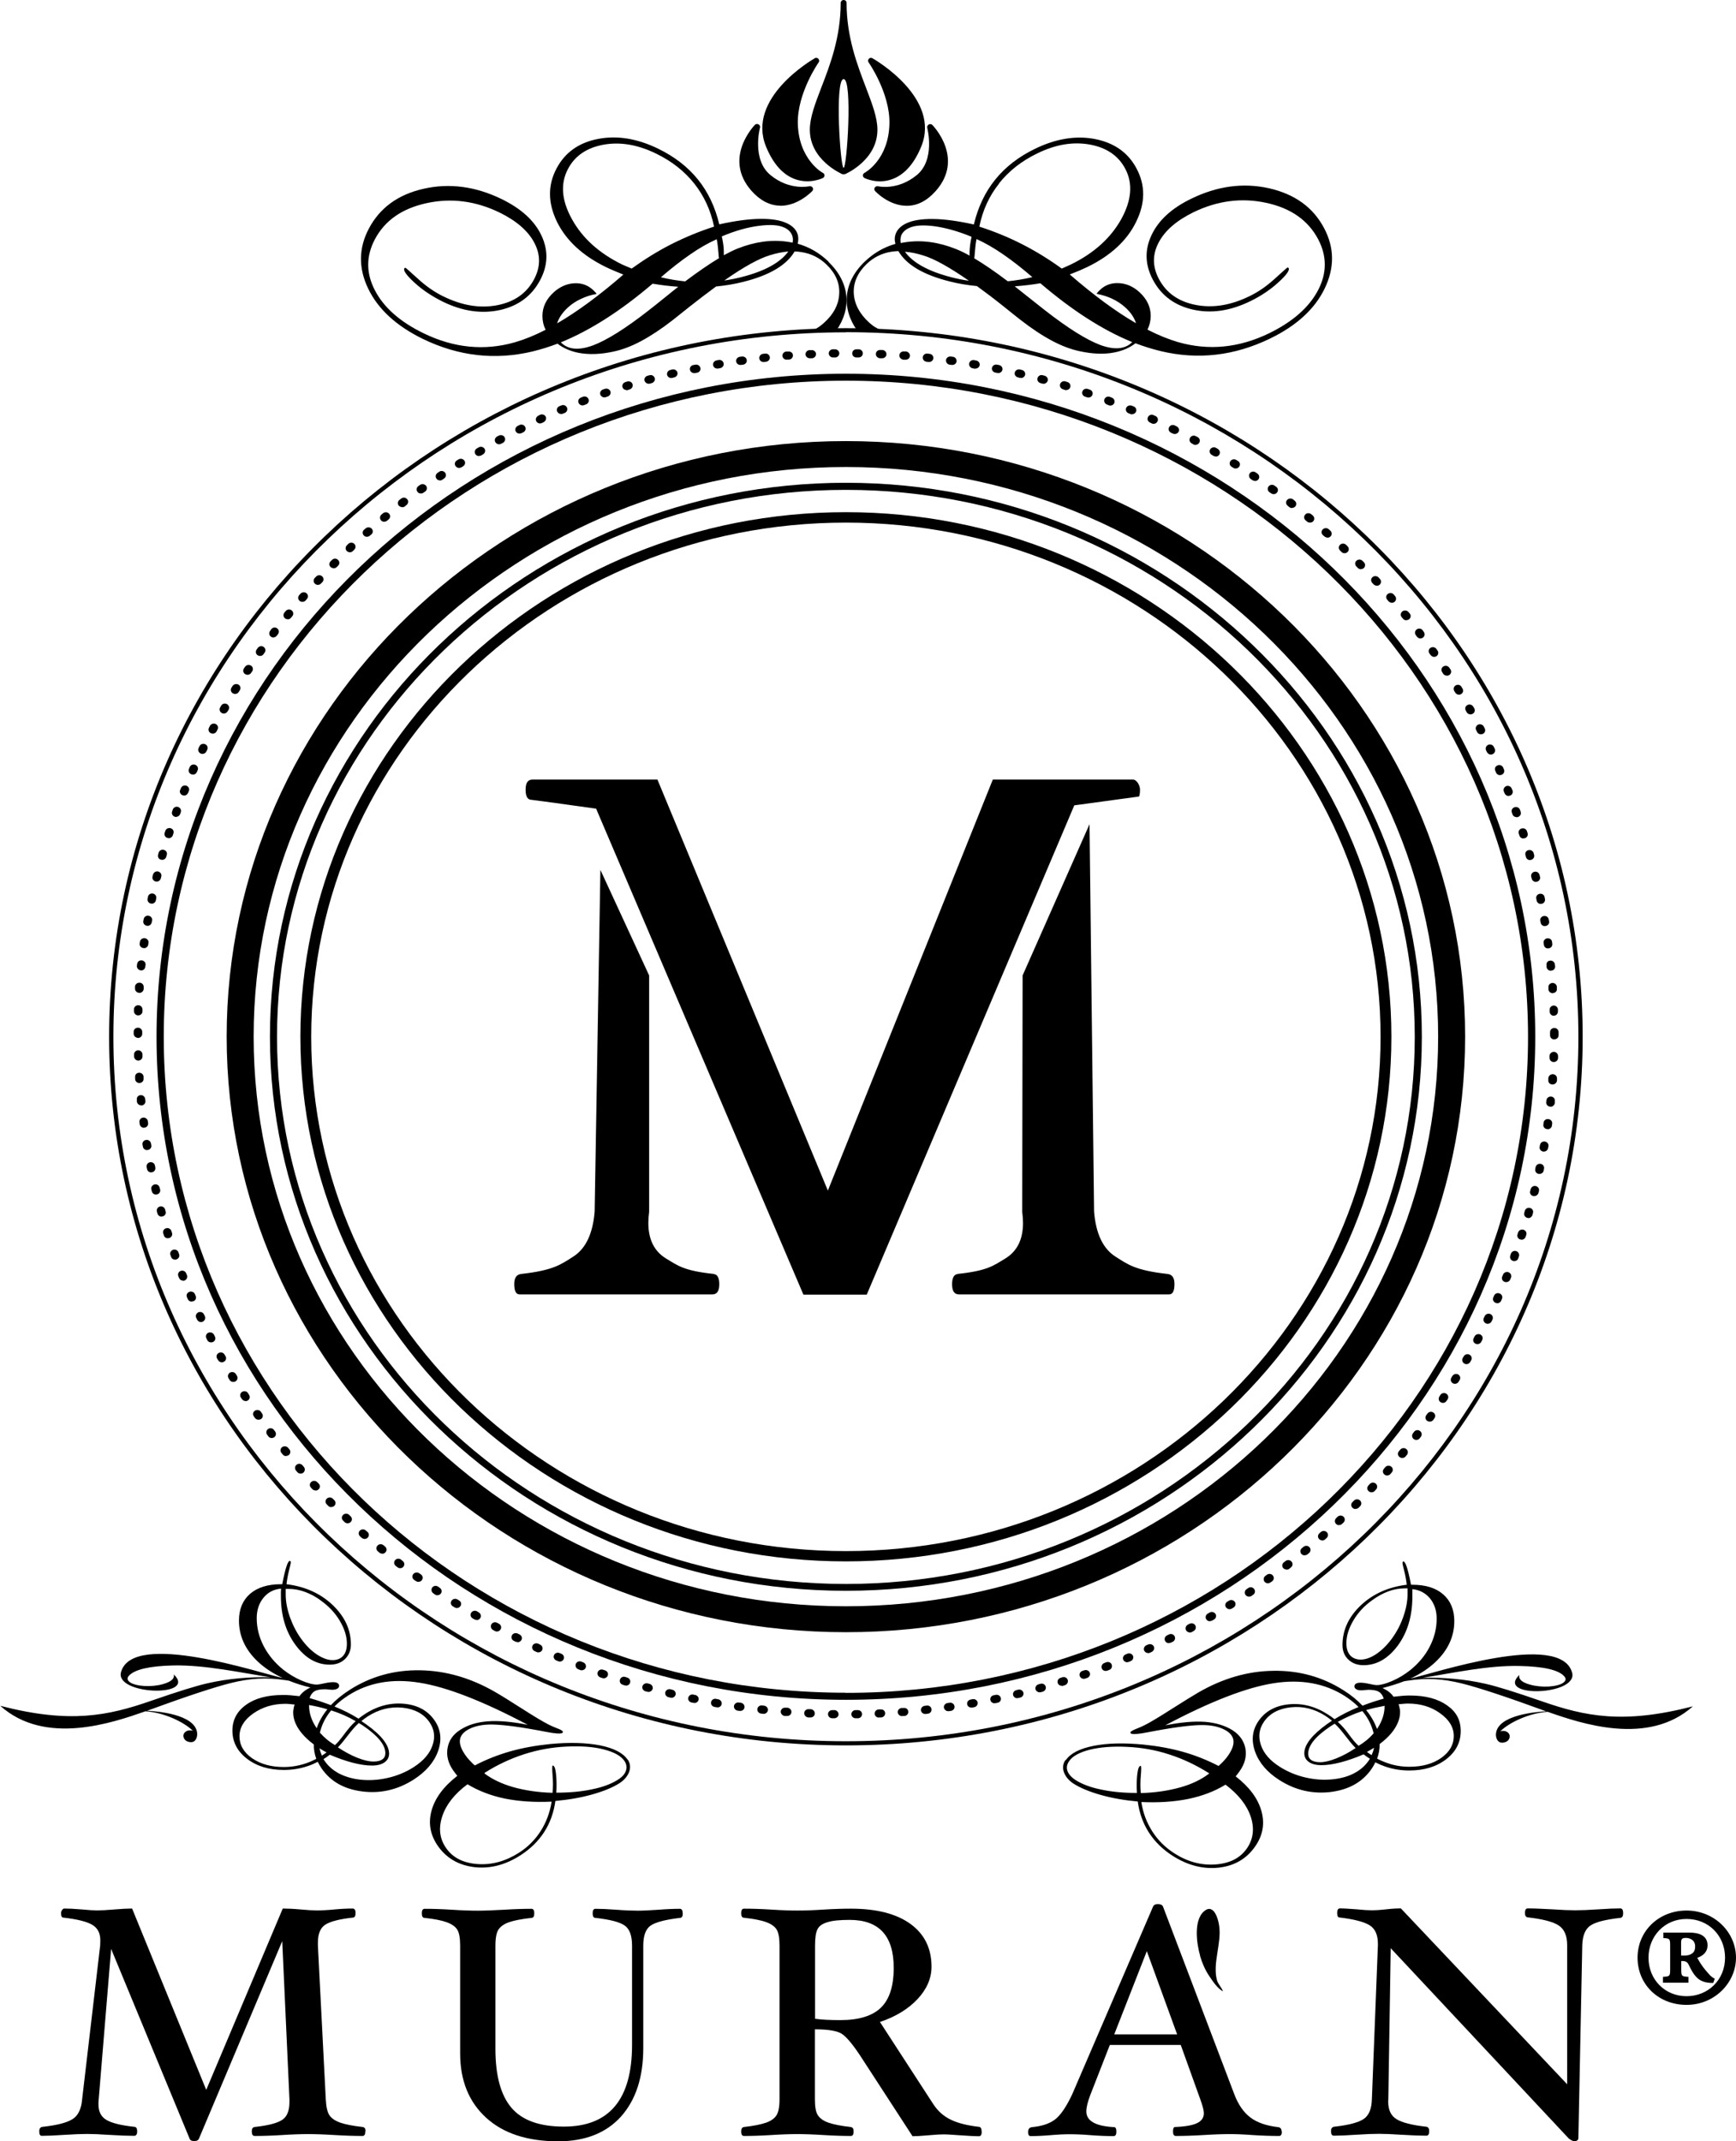 <?xml version="1.0" encoding="UTF-8"?> <svg xmlns="http://www.w3.org/2000/svg" id="_Слой_2" data-name="Слой 2" viewBox="0 0 129.97 160.25"> <g id="Layer_1" data-name="Layer 1"> <g id="g10"> <g id="g12"> <path id="path14" d="M63.33,130.62c-30.41,0-55.16-23.79-55.16-53.03S32.92,24.56,63.33,24.56s55.16,23.79,55.16,53.03-24.74,53.03-55.16,53.03m0-105.75c-30.24,0-54.84,23.65-54.84,52.72s24.6,52.72,54.84,52.72,54.84-23.65,54.84-52.72S93.57,24.86,63.33,24.86"></path> <path id="path16" d="M63.33,27.97c-28.46,0-51.61,22.26-51.61,49.62s23.15,49.62,51.61,49.62,51.61-22.26,51.61-49.62S91.78,27.97,63.33,27.97m0,98.71c-28.16,0-51.07-22.03-51.07-49.1S35.17,28.49,63.33,28.49s51.07,22.02,51.07,49.1-22.91,49.1-51.07,49.1"></path> <path id="path18" d="M63.33,36.13c-23.78,0-43.12,18.6-43.12,41.46s19.35,41.46,43.12,41.46,43.12-18.6,43.12-41.46-19.35-41.46-43.12-41.46m0,82.41c-23.48,0-42.59-18.37-42.59-40.94s19.1-40.94,42.59-40.94,42.59,18.37,42.59,40.94-19.1,40.94-42.59,40.94"></path> <path id="path20" d="M63.33,33.01c-25.56,0-46.36,20-46.36,44.57s20.8,44.57,46.36,44.57,46.36-20,46.36-44.57-20.8-44.57-46.36-44.57m0,87.2c-24.45,0-44.34-19.12-44.34-42.63s19.89-42.63,44.34-42.63,44.34,19.12,44.34,42.63-19.89,42.63-44.34,42.63"></path> <path id="path22" d="M63.33,38.33c-22.52,0-40.84,17.61-40.84,39.26s18.32,39.26,40.84,39.26,40.84-17.61,40.84-39.26-18.32-39.26-40.84-39.26m0,77.75c-22.07,0-40.03-17.26-40.03-38.48s17.96-38.49,40.03-38.49,40.03,17.26,40.03,38.49-17.96,38.48-40.03,38.48"></path> <path id="path24" d="M64.06,128.59c-.18,0-.32-.14-.32-.3,0-.17,.14-.31,.32-.31h.16c.18,0,.32,.13,.32,.3,0,.17-.14,.31-.31,.31h-.16s0,0,0,0Zm-1.59,0h-.17c-.17,0-.31-.14-.31-.31,0-.17,.15-.3,.32-.3h.16c.17,0,.31,.15,.31,.31,0,.17-.15,.3-.32,.3m3.34-.05c-.17,0-.31-.13-.32-.29,0-.17,.13-.31,.3-.32h.16c.18-.02,.32,.11,.33,.28,0,.17-.13,.31-.3,.32h-.16s0,0-.02,0m-5.1,0h-.18c-.17-.02-.31-.16-.3-.33,0-.17,.16-.3,.33-.29h.16c.18,.02,.31,.16,.3,.33,0,.17-.15,.29-.32,.29m6.85-.1c-.16,0-.3-.12-.32-.28-.01-.17,.12-.31,.29-.33h.16c.18-.02,.33,.1,.34,.27,.02,.17-.12,.32-.29,.33h-.16s-.02,.01-.02,.01m-8.6-.01h-.19c-.17-.03-.3-.18-.29-.34,.02-.17,.17-.3,.35-.28h.16c.18,.03,.31,.17,.29,.34-.01,.16-.15,.28-.32,.28m10.34-.15c-.16,0-.3-.11-.32-.27-.02-.17,.11-.32,.28-.34l.16-.02c.18-.02,.33,.1,.35,.27,.02,.17-.1,.32-.28,.34l-.16,.02s-.02,0-.03,0m-12.09-.01s-.02,0-.04,0l-.16-.02c-.17-.02-.3-.17-.28-.34,.02-.17,.18-.29,.35-.27l.16,.02c.17,.02,.3,.17,.28,.34-.02,.16-.16,.27-.32,.27m13.82-.2c-.16,0-.29-.11-.32-.26-.03-.17,.09-.32,.27-.35l.16-.02c.17-.03,.34,.09,.36,.26,.03,.17-.09,.32-.27,.35l-.16,.02s-.03,0-.04,0m-15.56-.02s-.03,0-.05,0l-.16-.02c-.17-.03-.29-.18-.27-.35,.03-.17,.19-.28,.36-.26l.16,.02c.17,.03,.29,.18,.27,.35-.02,.15-.16,.26-.31,.26m17.29-.25c-.15,0-.29-.1-.31-.25-.03-.17,.09-.32,.26-.35l.15-.03c.17-.03,.34,.08,.37,.24,.03,.17-.08,.33-.25,.36l-.16,.03s-.04,0-.05,0m-19.02-.02s-.04,0-.06,0l-.16-.03c-.17-.03-.29-.19-.25-.36,.03-.17,.2-.28,.37-.24l.16,.03c.17,.03,.29,.19,.26,.36-.03,.15-.16,.25-.31,.25m20.74-.31c-.15,0-.28-.1-.31-.24-.04-.17,.07-.33,.24-.36l.16-.03c.17-.04,.34,.07,.38,.23,.04,.17-.07,.33-.24,.36l-.16,.03s-.05,0-.07,0m-22.46-.02s-.05,0-.07,0l-.16-.03c-.17-.04-.28-.2-.24-.36,.04-.17,.21-.27,.38-.23l.15,.03c.17,.04,.28,.2,.24,.36-.03,.14-.16,.24-.31,.24m24.17-.36c-.14,0-.27-.09-.31-.23-.04-.16,.06-.33,.23-.37l.15-.04c.17-.04,.34,.06,.39,.22,.04,.16-.06,.33-.23,.37l-.16,.04s-.05,0-.08,0m-25.87-.03s-.05,0-.08,0l-.16-.04c-.17-.04-.27-.21-.23-.37,.04-.16,.22-.26,.39-.22l.15,.04c.17,.04,.27,.21,.23,.37-.04,.14-.17,.23-.31,.23m27.57-.41c-.14,0-.27-.09-.31-.22-.05-.16,.05-.33,.22-.38l.15-.04c.17-.05,.35,.05,.39,.21,.05,.16-.05,.33-.22,.38l-.15,.04s-.06,.01-.09,.01m-29.26-.03s-.06,0-.09-.01l-.16-.04c-.17-.05-.27-.22-.22-.38,.05-.16,.23-.25,.39-.21l.15,.04c.17,.05,.27,.22,.22,.38-.04,.13-.17,.22-.31,.22m30.94-.46c-.13,0-.26-.08-.3-.21-.05-.16,.04-.33,.2-.38l.15-.05c.17-.05,.35,.04,.4,.2,.05,.16-.04,.33-.2,.39l-.15,.05s-.06,.01-.1,.01m-32.62-.03s-.07,0-.1-.01l-.15-.05c-.17-.05-.26-.23-.2-.39,.05-.16,.23-.25,.4-.19l.15,.05c.17,.05,.26,.22,.2,.39-.04,.13-.17,.21-.3,.21m34.27-.51c-.13,0-.25-.08-.3-.2-.06-.16,.03-.34,.19-.39l.15-.05c.17-.06,.35,.03,.41,.18,.06,.16-.03,.33-.19,.39l-.15,.05s-.07,.02-.11,.02m-35.94-.04s-.07,0-.11-.02l-.15-.05c-.16-.06-.25-.23-.19-.39,.06-.16,.24-.24,.41-.18l.15,.05c.17,.06,.25,.23,.19,.39-.05,.13-.17,.2-.3,.2m37.58-.55c-.13,0-.25-.07-.29-.19-.06-.16,.01-.33,.18-.4l.15-.06c.16-.06,.35,.01,.41,.17,.06,.16-.01,.34-.18,.4l-.15,.06s-.08,.02-.12,.02m-39.22-.05s-.08,0-.12-.02l-.15-.06c-.16-.06-.24-.24-.18-.4,.07-.16,.25-.23,.41-.17l.15,.06c.16,.06,.24,.24,.18,.4-.05,.12-.17,.19-.3,.19m40.84-.6c-.12,0-.24-.07-.29-.18-.07-.15,0-.33,.16-.4l.14-.06c.16-.07,.35,0,.42,.15,.07,.15,0,.33-.16,.4l-.15,.06s-.09,.03-.13,.03m-42.46-.05s-.09,0-.13-.03l-.15-.06c-.16-.07-.23-.25-.16-.4,.07-.15,.26-.22,.42-.15l.14,.06c.16,.07,.23,.25,.16,.4-.05,.11-.17,.18-.29,.18m44.05-.64c-.12,0-.23-.06-.29-.17-.08-.15,0-.34,.15-.41l.14-.06c.16-.07,.35,0,.42,.14,.08,.15,0,.34-.15,.41l-.14,.07s-.09,.03-.14,.03m-45.64-.06s-.09,0-.14-.03l-.15-.07c-.16-.07-.22-.26-.15-.41,.08-.15,.27-.21,.43-.14l.14,.07c.16,.07,.23,.26,.15,.41-.05,.11-.17,.17-.29,.17m47.21-.69c-.12,0-.23-.06-.28-.17-.08-.15-.02-.33,.14-.41l.14-.07c.16-.08,.35-.02,.43,.13,.08,.15,.02,.33-.13,.41l-.14,.07s-.1,.03-.14,.03m-48.78-.07s-.1-.01-.15-.03l-.14-.07c-.16-.08-.21-.26-.13-.41,.08-.15,.27-.2,.43-.13l.14,.07c.16,.08,.22,.26,.14,.41-.06,.11-.17,.17-.28,.17m50.32-.73c-.11,0-.22-.06-.28-.16-.08-.15-.03-.33,.12-.42l.14-.07c.15-.08,.35-.03,.43,.12,.09,.15,.03,.33-.12,.42l-.14,.08s-.1,.04-.15,.04m-51.87-.08c-.05,0-.11-.01-.16-.04l-.14-.08c-.15-.08-.2-.27-.12-.42,.09-.15,.28-.2,.44-.11l.13,.07c.15,.08,.21,.27,.12,.42-.06,.1-.17,.16-.28,.16m53.38-.77c-.11,0-.21-.05-.27-.15-.09-.14-.04-.33,.11-.42l.14-.08c.15-.09,.35-.04,.44,.1,.09,.14,.05,.33-.11,.42l-.14,.08c-.05,.03-.11,.04-.17,.04m-54.89-.09c-.06,0-.11-.01-.17-.04l-.14-.08c-.15-.09-.2-.28-.1-.42,.09-.14,.29-.19,.44-.1l.13,.08c.15,.09,.2,.28,.11,.42-.06,.1-.16,.15-.27,.15m56.37-.81c-.1,0-.2-.05-.27-.14-.1-.14-.06-.33,.09-.42l.13-.08c.15-.09,.34-.05,.44,.09,.1,.14,.05,.33-.09,.42l-.13,.08c-.05,.03-.11,.05-.17,.05m-57.86-.09c-.06,0-.12-.02-.17-.05l-.13-.08c-.15-.09-.19-.28-.09-.42,.1-.14,.29-.18,.44-.09l.13,.08c.15,.09,.19,.28,.09,.42-.06,.09-.16,.14-.27,.14m59.31-.85c-.1,0-.2-.05-.26-.13-.1-.14-.07-.33,.08-.43l.13-.09c.14-.1,.34-.06,.44,.08,.1,.14,.07,.33-.08,.43l-.13,.09c-.05,.04-.12,.05-.18,.05m-60.76-.1c-.06,0-.13-.02-.18-.06l-.13-.09c-.14-.1-.18-.29-.08-.43,.1-.14,.3-.17,.44-.07l.13,.09c.14,.1,.18,.29,.08,.42-.06,.09-.16,.13-.26,.13m62.18-.89c-.1,0-.19-.04-.26-.12-.1-.14-.07-.33,.06-.43l.12-.09c.14-.1,.34-.08,.45,.06,.11,.14,.08,.33-.06,.43l-.13,.09c-.06,.04-.12,.06-.19,.06m-63.6-.11c-.07,0-.13-.02-.19-.06l-.13-.09c-.14-.1-.17-.29-.06-.43,.11-.13,.31-.16,.45-.06l.13,.09c.14,.1,.17,.29,.06,.43-.06,.08-.16,.12-.25,.12m64.99-.92c-.09,0-.18-.04-.25-.11-.11-.13-.09-.32,.05-.43l.13-.1c.14-.11,.34-.08,.45,.05,.11,.13,.09,.32-.05,.43l-.12,.1c-.06,.05-.13,.07-.2,.07m-66.37-.11c-.07,0-.14-.02-.2-.07l-.13-.1c-.14-.11-.16-.3-.05-.43,.11-.13,.31-.15,.45-.04l.12,.1c.14,.11,.16,.3,.05,.43-.06,.08-.16,.11-.25,.11m67.72-.96c-.09,0-.18-.04-.24-.11-.11-.13-.1-.32,.04-.43l.12-.1c.13-.11,.33-.1,.45,.03,.11,.13,.1,.32-.03,.43l-.12,.1c-.06,.05-.13,.07-.21,.07m-69.06-.12c-.07,0-.15-.02-.21-.07l-.12-.1c-.13-.11-.15-.3-.03-.43,.12-.13,.32-.14,.45-.03l.12,.1c.13,.11,.15,.3,.03,.43-.06,.07-.15,.11-.24,.11m70.38-1c-.09,0-.17-.03-.24-.1-.12-.12-.11-.32,.02-.43l.11-.1c.13-.11,.33-.11,.45,.02,.12,.12,.11,.32-.02,.43l-.12,.11c-.06,.05-.14,.08-.21,.08m-71.69-.12c-.08,0-.15-.03-.22-.08l-.12-.11c-.13-.12-.14-.31-.02-.43,.12-.12,.32-.13,.45-.01l.12,.1c.13,.11,.14,.31,.02,.43-.06,.07-.15,.1-.23,.1m72.96-1.03c-.08,0-.17-.03-.23-.09-.12-.12-.12-.31,0-.43l.11-.11c.13-.12,.33-.12,.45,0,.12,.12,.12,.31,0,.43l-.12,.11c-.06,.06-.14,.08-.22,.08m-74.23-.13c-.08,0-.16-.03-.22-.09l-.11-.11c-.13-.12-.13-.31,0-.43,.12-.12,.33-.12,.45,0l.11,.11c.13,.12,.13,.31,0,.43-.06,.06-.14,.09-.23,.09m75.46-1.07c-.08,0-.16-.03-.22-.09-.13-.12-.13-.31,0-.43l.11-.11c.12-.12,.32-.13,.45-.01,.13,.12,.13,.31,.01,.43l-.11,.11c-.06,.06-.15,.09-.23,.09m-76.69-.13c-.08,0-.17-.03-.23-.1l-.11-.11c-.12-.12-.11-.32,.01-.43,.13-.12,.33-.11,.45,.01l.11,.11c.12,.12,.12,.32-.01,.43-.06,.06-.14,.08-.22,.08m77.88-1.1c-.08,0-.15-.03-.21-.08-.13-.11-.14-.31-.02-.43l.1-.11c.12-.13,.32-.14,.45-.03,.13,.11,.14,.31,.03,.43l-.11,.12c-.06,.07-.15,.1-.23,.1m-79.07-.14c-.09,0-.17-.03-.24-.1l-.1-.11c-.12-.13-.11-.32,.03-.43,.13-.11,.33-.1,.45,.03l.11,.11c.12,.13,.1,.32-.03,.43-.06,.05-.14,.08-.21,.08m80.22-1.13c-.07,0-.15-.02-.2-.07-.14-.11-.15-.3-.04-.43l.1-.12c.11-.13,.31-.15,.45-.04,.14,.11,.15,.3,.04,.43l-.1,.12c-.06,.07-.15,.11-.24,.11m-81.36-.14c-.09,0-.18-.04-.24-.11l-.1-.12c-.11-.13-.09-.32,.04-.43,.13-.11,.34-.09,.45,.04l.1,.12c.11,.13,.09,.32-.04,.43-.06,.05-.13,.07-.2,.07m82.47-1.17c-.07,0-.14-.02-.2-.07-.14-.1-.16-.3-.05-.43l.1-.12c.11-.13,.31-.16,.45-.05,.14,.1,.16,.3,.06,.43l-.1,.12c-.06,.08-.16,.12-.25,.12m-83.57-.14c-.1,0-.19-.04-.25-.12l-.1-.12c-.11-.13-.08-.33,.05-.43,.14-.1,.34-.08,.45,.05l.1,.12c.11,.13,.08,.33-.06,.43-.06,.04-.13,.06-.2,.06m84.63-1.2c-.07,0-.13-.02-.19-.06-.14-.1-.17-.29-.07-.43l.09-.12c.1-.13,.3-.17,.44-.06,.14,.1,.17,.29,.07,.43l-.09,.12c-.06,.08-.16,.12-.26,.12m-85.68-.14c-.1,0-.2-.04-.26-.13l-.09-.12c-.1-.14-.07-.33,.07-.43,.14-.1,.34-.07,.44,.07l.09,.12c.1,.14,.07,.33-.07,.43-.06,.04-.12,.06-.19,.06m86.7-1.23c-.06,0-.12-.02-.18-.05-.15-.1-.18-.29-.08-.43l.09-.12c.1-.14,.29-.18,.44-.08,.15,.09,.18,.28,.09,.42l-.09,.13c-.06,.08-.16,.13-.26,.13m-87.7-.14c-.1,0-.2-.05-.26-.13l-.09-.13c-.1-.14-.06-.33,.09-.42,.15-.09,.34-.06,.44,.08l.09,.13c.1,.14,.06,.33-.08,.42-.05,.03-.12,.05-.18,.05m88.67-1.26c-.06,0-.12-.02-.17-.05-.15-.09-.19-.28-.1-.42l.08-.13c.09-.14,.29-.18,.44-.09,.15,.09,.19,.28,.1,.42l-.09,.13c-.06,.09-.16,.14-.27,.14m-89.63-.14c-.1,0-.21-.05-.27-.14l-.09-.13c-.09-.14-.05-.33,.1-.42,.15-.09,.35-.05,.44,.1l.08,.13c.09,.14,.05,.33-.1,.42-.05,.03-.11,.05-.17,.05m90.55-1.3c-.06,0-.11-.01-.16-.04-.15-.09-.2-.27-.11-.42l.08-.13c.09-.14,.28-.19,.43-.11,.15,.09,.2,.27,.11,.42l-.08,.13c-.06,.1-.17,.15-.28,.15m-91.46-.14c-.11,0-.21-.05-.27-.15l-.08-.13c-.09-.14-.04-.33,.11-.42,.15-.08,.35-.04,.44,.11l.08,.13c.09,.15,.04,.33-.11,.42-.05,.03-.11,.04-.16,.04m92.32-1.33c-.05,0-.1-.01-.15-.04-.15-.08-.21-.27-.13-.42l.08-.13c.08-.15,.28-.2,.43-.12,.15,.08,.21,.27,.13,.41l-.08,.14c-.06,.1-.17,.16-.28,.16m-93.18-.14c-.11,0-.22-.06-.28-.16l-.08-.13c-.08-.15-.03-.33,.13-.41,.15-.08,.35-.03,.43,.12l.08,.13c.08,.15,.03,.33-.13,.41-.05,.03-.1,.04-.15,.04m94-1.36s-.1-.01-.14-.03c-.16-.08-.22-.26-.14-.41l.07-.14c.08-.15,.27-.21,.43-.14,.16,.08,.22,.26,.14,.41l-.07,.14c-.06,.11-.17,.17-.29,.17m-94.81-.13c-.12,0-.23-.06-.28-.17l-.07-.14c-.08-.15-.01-.34,.14-.41,.16-.07,.35-.01,.43,.14l.07,.14c.08,.15,.02,.33-.14,.41-.05,.02-.09,.03-.14,.03m95.57-1.39s-.09,0-.13-.03c-.16-.07-.23-.25-.16-.41l.07-.14c.07-.15,.26-.22,.42-.15,.16,.07,.23,.25,.16,.41l-.07,.14c-.05,.11-.17,.18-.29,.18m-96.33-.13c-.12,0-.24-.07-.29-.18l-.07-.14c-.07-.15,0-.34,.16-.41,.16-.07,.35,0,.42,.15l.07,.14c.07,.15,0,.33-.16,.41-.04,.02-.09,.03-.13,.03m97.04-1.42s-.08,0-.12-.02c-.16-.07-.24-.24-.17-.4l.06-.14c.07-.16,.25-.23,.42-.16,.16,.07,.24,.24,.17,.4l-.06,.14c-.05,.12-.17,.19-.29,.19m-97.75-.12c-.13,0-.24-.07-.29-.19l-.06-.14c-.07-.16,0-.33,.17-.4,.16-.06,.35,0,.42,.16l.06,.14c.07,.16,0,.34-.17,.4-.04,.01-.08,.02-.12,.02m98.4-1.45s-.08,0-.11-.02c-.17-.06-.25-.24-.18-.4l.06-.14c.06-.16,.25-.24,.41-.18,.16,.06,.25,.24,.19,.39l-.06,.15c-.05,.12-.17,.2-.3,.2m-99.06-.11c-.13,0-.25-.07-.3-.2l-.06-.14c-.06-.16,.02-.33,.18-.39,.16-.06,.35,.02,.41,.18l.06,.14c.06,.16-.02,.33-.18,.4-.04,.01-.07,.02-.11,.02m99.66-1.47s-.07,0-.1-.02c-.17-.05-.25-.23-.2-.39l.05-.15c.06-.16,.24-.25,.4-.19,.17,.06,.25,.23,.2,.39l-.05,.15c-.04,.13-.17,.21-.3,.21m-100.26-.11c-.13,0-.26-.08-.3-.21l-.05-.14c-.06-.16,.03-.33,.2-.39,.17-.05,.35,.03,.4,.19l.05,.14c.06,.16-.03,.33-.2,.39-.03,.01-.07,.02-.1,.02m100.8-1.5s-.06,0-.09-.01c-.17-.05-.26-.22-.21-.38l.05-.15c.05-.16,.23-.25,.4-.2,.17,.05,.26,.22,.21,.38l-.05,.15c-.04,.13-.17,.22-.3,.22m-101.35-.11c-.14,0-.26-.08-.3-.22l-.05-.15c-.05-.16,.04-.33,.21-.38,.17-.05,.35,.04,.4,.2l.05,.15c.05,.16-.04,.33-.21,.38-.03,.01-.06,.01-.09,.01m101.84-1.51s-.06,0-.08-.01c-.17-.05-.27-.21-.22-.38l.04-.15c.05-.16,.22-.26,.39-.21,.17,.04,.27,.21,.22,.38l-.04,.15c-.04,.13-.17,.23-.31,.23m-102.32-.11c-.14,0-.27-.09-.31-.23l-.04-.15c-.05-.16,.05-.33,.22-.38,.17-.04,.34,.05,.39,.22l.04,.15c.05,.16-.05,.33-.22,.37-.03,0-.06,.01-.08,.01m102.76-1.53s-.05,0-.07,0c-.17-.04-.28-.2-.23-.37l.04-.15c.04-.16,.21-.27,.38-.23,.17,.04,.28,.2,.24,.37l-.04,.15c-.04,.14-.17,.23-.31,.23m-103.19-.11c-.14,0-.27-.09-.31-.24l-.04-.15c-.04-.16,.07-.33,.24-.37,.17-.04,.34,.06,.38,.23l.04,.15c.04,.17-.07,.33-.24,.37-.02,0-.05,0-.07,0m103.57-1.54s-.04,0-.06,0c-.17-.03-.28-.19-.25-.36l.03-.15c.04-.17,.2-.27,.38-.24,.17,.03,.28,.19,.25,.36l-.03,.15c-.03,.15-.16,.24-.31,.24m-103.94-.11c-.15,0-.28-.1-.31-.25l-.03-.15c-.03-.17,.08-.33,.25-.36,.17-.03,.34,.07,.37,.24l.03,.15c.03,.17-.08,.33-.25,.36-.02,0-.04,0-.06,0m104.26-1.55s-.04,0-.05,0c-.17-.03-.29-.19-.26-.35l.03-.15c.03-.17,.19-.28,.37-.25,.17,.03,.29,.19,.26,.35l-.03,.15c-.03,.15-.16,.25-.31,.25m-104.58-.11c-.15,0-.29-.11-.31-.26l-.03-.15c-.03-.17,.09-.32,.26-.35,.17-.03,.34,.08,.37,.25l.03,.15c.03,.17-.09,.32-.26,.35-.02,0-.03,0-.05,0m104.84-1.56s-.03,0-.04,0c-.17-.02-.3-.18-.27-.34l.02-.15c.02-.17,.18-.29,.36-.26,.18,.02,.3,.18,.28,.34l-.02,.15c-.02,.15-.16,.27-.31,.27m-105.1-.11c-.16,0-.29-.11-.32-.27l-.02-.15c-.02-.17,.1-.32,.27-.34,.17-.02,.33,.09,.36,.26l.02,.15c.02,.17-.1,.32-.27,.34-.01,0-.03,0-.04,0m105.3-1.57s-.02,0-.03,0c-.18-.02-.3-.17-.29-.33l.02-.15c.02-.17,.17-.29,.35-.28,.18,.02,.3,.17,.28,.34v.15c-.03,.16-.17,.28-.33,.28m-105.51-.11c-.16,0-.3-.12-.32-.28v-.15c-.03-.17,.1-.32,.27-.33,.18-.02,.33,.11,.35,.28l.02,.15c.02,.17-.11,.32-.28,.34-.01,0-.02,0-.03,0m105.65-1.57h-.02c-.18-.01-.31-.16-.29-.33v-.15c.02-.17,.17-.3,.35-.29,.18,.01,.31,.16,.3,.33v.15c-.02,.16-.16,.29-.33,.29m-105.8-.11c-.17,0-.31-.12-.32-.29v-.16c-.02-.17,.11-.31,.29-.32,.18,0,.33,.12,.34,.29v.15c.02,.17-.11,.31-.29,.33h-.02m105.89-1.57s0,0-.01,0c-.18,0-.31-.15-.31-.32v-.15c.01-.17,.17-.3,.33-.29,.18,0,.31,.15,.31,.32v.15c-.01,.16-.15,.29-.32,.29m-105.97-.11c-.17,0-.31-.13-.32-.3v-.15c-.01-.17,.13-.31,.3-.32,.17,0,.32,.13,.33,.3v.15c.01,.17-.13,.31-.3,.32h-.01m106.01-1.58h0c-.18,0-.32-.14-.32-.31v-.24c0-.17,.14-.31,.32-.31s.32,.14,.32,.31v.24c0,.17-.14,.3-.32,.3m-106.04-.11c-.17,0-.32-.14-.32-.31v-.15c0-.17,.14-.3,.32-.3h0c.18,0,.32,.14,.32,.31v.15c0,.17-.14,.31-.32,.31m106.01-1.66c-.17,0-.31-.13-.32-.3v-.15c-.01-.17,.13-.31,.3-.32h0c.17,0,.31,.13,.32,.29v.16c0,.17-.13,.31-.3,.31h0m-105.99-.02h-.01c-.17,0-.31-.15-.31-.32v-.15c.01-.17,.16-.3,.33-.29,.18,0,.31,.15,.31,.32v.15c-.01,.16-.15,.29-.32,.29m105.9-1.66c-.17,0-.31-.13-.32-.29v-.15c-.02-.17,.11-.31,.29-.33,.17-.01,.33,.12,.34,.29v.15c.02,.17-.11,.31-.29,.32,0,0-.01,0-.02,0m-105.82-.02h-.02c-.17-.01-.31-.16-.3-.33v-.15c.02-.17,.18-.29,.35-.28,.18,.01,.31,.16,.3,.33v.15c-.02,.16-.16,.29-.33,.29m105.68-1.66c-.16,0-.3-.12-.32-.28v-.15c-.03-.17,.09-.32,.27-.33,.18-.02,.33,.11,.35,.27l.02,.15c.02,.17-.11,.32-.29,.33,0,0-.02,0-.03,0m-105.54-.02s-.02,0-.03,0c-.17-.02-.3-.17-.29-.33l.02-.15c.02-.17,.17-.29,.35-.27,.17,.02,.3,.17,.28,.33l-.02,.15c-.02,.16-.15,.28-.32,.28m105.34-1.65c-.16,0-.29-.11-.31-.27l-.02-.15c-.02-.17,.1-.32,.27-.34,.18-.02,.34,.09,.36,.26l.02,.15c.02,.17-.1,.32-.27,.34-.01,0-.03,0-.04,0m-105.14-.02s-.03,0-.04,0c-.17-.02-.3-.18-.27-.34l.02-.13c.02-.17,.18-.29,.36-.27,.17,.02,.3,.17,.28,.33l-.02,.15c-.02,.15-.16,.27-.32,.27m104.88-1.65c-.15,0-.29-.11-.31-.26l-.03-.15c-.03-.17,.09-.32,.26-.35,.18-.03,.34,.08,.37,.25l.03,.15c.03,.17-.09,.32-.26,.35-.02,0-.04,0-.05,0m-104.63-.02s-.03,0-.05,0c-.17-.03-.29-.19-.26-.35l.03-.15c.03-.17,.19-.28,.37-.25,.17,.03,.29,.19,.26,.35l-.03,.15c-.03,.15-.16,.26-.31,.26m104.31-1.64c-.15,0-.28-.1-.31-.25l-.03-.15c-.04-.17,.08-.33,.25-.36,.18-.03,.34,.07,.37,.24l.03,.15c.03,.17-.08,.33-.25,.36-.02,0-.04,0-.06,0m-104-.02s-.04,0-.06,0c-.17-.03-.28-.19-.25-.36l.03-.15c.03-.17,.2-.27,.37-.24,.17,.03,.28,.19,.25,.36l-.03,.15c-.03,.15-.16,.25-.31,.25m103.63-1.63c-.14,0-.27-.1-.31-.24l-.04-.15c-.04-.17,.07-.33,.24-.37,.17-.04,.34,.06,.38,.23l.04,.15c.04,.17-.07,.33-.24,.37-.02,0-.05,0-.07,0m-103.26-.02s-.05,0-.07,0c-.17-.04-.28-.2-.24-.37l.04-.15c.04-.16,.21-.27,.38-.23,.17,.04,.28,.2,.24,.37l-.04,.15c-.04,.14-.17,.24-.31,.24m102.83-1.61c-.14,0-.27-.09-.31-.23l-.04-.15c-.05-.16,.05-.33,.22-.37,.17-.04,.34,.05,.39,.21l.04,.15c.04,.16-.06,.33-.23,.37-.03,0-.06,.01-.08,.01m-102.41-.02s-.05,0-.08,0c-.17-.04-.27-.21-.22-.38l.04-.15c.05-.16,.22-.26,.39-.21,.17,.04,.27,.21,.22,.37l-.04,.15c-.04,.14-.17,.23-.31,.23m101.92-1.6c-.14,0-.26-.08-.3-.22l-.05-.15c-.05-.16,.04-.33,.21-.38,.17-.05,.35,.04,.4,.2l.05,.15c.05,.16-.04,.33-.21,.38-.03,0-.06,.01-.09,.01m-101.44-.02s-.06,0-.09-.01c-.17-.05-.26-.22-.21-.38l.05-.15c.05-.16,.23-.25,.4-.2,.17,.05,.26,.22,.21,.38l-.05,.15c-.04,.13-.17,.22-.3,.22m100.9-1.58c-.13,0-.26-.08-.3-.21l-.05-.14c-.06-.16,.03-.33,.2-.39,.17-.06,.35,.03,.41,.19l.05,.15c.06,.16-.03,.33-.2,.39-.03,.01-.07,.02-.1,.02m-100.36-.02s-.07,0-.1-.02c-.17-.05-.26-.23-.2-.39l.05-.15c.06-.16,.24-.25,.4-.19,.17,.06,.25,.23,.2,.39l-.05,.14c-.05,.13-.17,.21-.3,.21m99.76-1.56c-.13,0-.25-.08-.3-.2l-.06-.14c-.06-.16,.02-.33,.18-.4,.16-.06,.35,.02,.41,.18l.06,.14c.06,.16-.02,.33-.18,.39-.04,.01-.08,.02-.11,.02m-99.17-.03s-.08,0-.11-.02c-.16-.06-.25-.24-.18-.39l.06-.14c.06-.16,.25-.24,.41-.18,.16,.06,.25,.24,.18,.4l-.06,.14c-.05,.12-.17,.2-.3,.2m98.52-1.53c-.12,0-.24-.07-.29-.19l-.06-.14c-.07-.16,0-.34,.17-.4,.16-.07,.35,0,.42,.16l.06,.14c.07,.16-.01,.33-.17,.4-.04,.02-.08,.02-.12,.02m-97.87-.04s-.08,0-.12-.02c-.16-.06-.24-.24-.17-.4l.06-.14c.07-.16,.25-.23,.42-.16,.16,.06,.24,.25,.17,.4l-.06,.14c-.05,.12-.17,.19-.29,.19m97.17-1.5c-.12,0-.23-.07-.29-.18l-.07-.14c-.07-.15,0-.34,.16-.41,.16-.07,.35,0,.42,.15l.07,.14c.07,.15,0,.34-.16,.41-.04,.02-.09,.03-.13,.03m-96.46-.05s-.09,0-.13-.03c-.16-.07-.23-.25-.16-.41l.07-.14c.07-.15,.26-.22,.42-.15,.16,.07,.23,.25,.16,.41l-.07,.14c-.05,.11-.17,.18-.29,.18m95.71-1.47c-.12,0-.23-.06-.28-.17l-.07-.14c-.08-.15-.01-.33,.14-.41,.16-.07,.35-.01,.43,.14l.07,.14c.08,.15,.02,.34-.14,.41-.05,.02-.09,.03-.14,.03m-94.95-.05s-.1-.01-.14-.03c-.16-.07-.22-.26-.14-.41l.07-.14c.08-.15,.27-.21,.43-.14,.16,.08,.22,.26,.14,.41l-.07,.14c-.05,.11-.17,.17-.28,.17m94.15-1.44c-.11,0-.22-.06-.28-.16l-.07-.13c-.08-.15-.03-.33,.13-.41,.16-.08,.35-.02,.43,.12l.08,.13c.08,.15,.03,.34-.13,.41-.05,.03-.1,.04-.15,.04m-93.34-.06c-.05,0-.1-.01-.15-.04-.15-.08-.21-.27-.13-.41l.08-.14c.08-.15,.28-.2,.43-.12,.15,.08,.21,.27,.13,.42l-.08,.13c-.06,.1-.17,.16-.28,.16m92.48-1.41c-.11,0-.22-.06-.28-.15l-.08-.13c-.09-.15-.04-.33,.11-.42,.15-.09,.35-.04,.43,.11l.08,.13c.09,.15,.04,.33-.12,.42-.05,.03-.1,.04-.16,.04m-91.62-.06c-.05,0-.11-.01-.16-.04-.15-.09-.2-.27-.11-.42l.08-.13c.09-.14,.28-.19,.44-.11,.15,.08,.2,.27,.11,.42l-.08,.13c-.06,.1-.16,.15-.27,.15m90.71-1.37c-.11,0-.21-.05-.27-.14l-.08-.13c-.09-.14-.05-.33,.1-.42,.15-.09,.34-.05,.44,.1l.09,.13c.09,.14,.05,.33-.1,.42-.05,.03-.11,.05-.17,.05m-89.8-.07c-.06,0-.12-.02-.17-.05-.15-.09-.19-.28-.1-.42l.09-.13c.09-.14,.29-.18,.44-.09,.15,.09,.19,.28,.1,.42l-.09,.13c-.06,.09-.16,.14-.27,.14m88.85-1.34c-.1,0-.2-.05-.27-.14l-.09-.12c-.1-.14-.06-.33,.08-.42,.15-.09,.34-.06,.44,.08l.09,.13c.1,.14,.06,.33-.09,.42-.05,.04-.12,.05-.18,.05m-87.88-.07c-.06,0-.12-.02-.18-.05-.15-.09-.18-.28-.09-.42l.09-.13c.1-.14,.3-.18,.44-.08,.14,.1,.18,.29,.08,.42l-.09,.13c-.06,.09-.16,.13-.26,.13m86.88-1.31c-.1,0-.2-.05-.26-.13l-.09-.12c-.1-.14-.07-.33,.07-.43,.14-.1,.34-.07,.44,.06l.09,.13c.1,.14,.07,.33-.07,.43-.06,.04-.12,.06-.18,.06m-85.87-.07c-.06,0-.13-.02-.19-.06-.14-.1-.17-.29-.07-.43l.09-.13c.1-.14,.3-.17,.44-.07,.14,.1,.17,.29,.07,.43l-.09,.12c-.06,.08-.16,.13-.26,.13m84.82-1.28c-.09,0-.19-.04-.25-.12l-.1-.12c-.11-.13-.08-.32,.06-.43,.14-.1,.34-.08,.45,.05l.1,.12c.11,.13,.08,.33-.06,.43-.06,.04-.13,.06-.19,.06m-83.76-.07c-.07,0-.14-.02-.19-.06-.14-.1-.16-.3-.06-.43l.1-.12c.11-.13,.31-.16,.45-.05,.14,.11,.16,.3,.05,.43l-.1,.12c-.06,.08-.16,.12-.25,.12m82.67-1.24c-.09,0-.18-.04-.25-.11l-.1-.12c-.11-.13-.1-.32,.04-.43,.14-.11,.34-.09,.45,.04l.1,.12c.11,.13,.09,.32-.04,.43-.06,.05-.13,.07-.2,.07m-81.57-.07c-.07,0-.14-.02-.2-.07-.14-.11-.15-.3-.04-.43l.09-.1c.11-.13,.32-.16,.45-.05,.14,.11,.16,.29,.05,.42l-.1,.12c-.06,.07-.15,.11-.24,.11m80.43-1.21c-.09,0-.18-.04-.24-.1l-.1-.11c-.12-.13-.11-.32,.02-.43,.13-.11,.33-.1,.45,.02l.11,.12c.11,.13,.1,.32-.03,.43-.06,.05-.14,.08-.21,.08m-79.28-.07c-.08,0-.15-.03-.21-.08-.13-.11-.14-.3-.03-.43l.11-.11c.12-.13,.32-.14,.45-.02,.13,.11,.14,.31,.02,.43l-.11,.11c-.06,.07-.15,.1-.24,.1m78.1-1.17c-.08,0-.17-.03-.23-.1l-.11-.11c-.12-.12-.12-.32,.01-.43,.13-.12,.33-.11,.45,.01l.11,.11c.12,.12,.11,.32-.01,.43-.06,.06-.14,.08-.22,.08m-76.91-.07c-.08,0-.16-.03-.22-.08-.13-.12-.13-.31-.01-.43l.11-.11c.12-.12,.32-.13,.45,0,.13,.12,.13,.31,.01,.43l-.11,.11c-.06,.06-.15,.09-.23,.09m75.68-1.13c-.08,0-.16-.03-.22-.09l-.11-.11c-.12-.12-.13-.31,0-.43,.12-.12,.32-.12,.45,0l.11,.11c.12,.12,.13,.31,0,.43-.06,.06-.14,.09-.23,.09m-74.46-.07c-.08,0-.16-.03-.23-.09-.12-.12-.12-.31,0-.43l.11-.11c.12-.12,.33-.12,.45,0,.12,.12,.12,.31,0,.43l-.11,.11c-.06,.06-.14,.09-.22,.09m73.19-1.1c-.08,0-.16-.03-.22-.08l-.12-.1c-.13-.11-.14-.31-.02-.43,.12-.12,.32-.13,.45-.02l.12,.11c.13,.12,.14,.31,.02,.43-.06,.06-.15,.1-.23,.1m-71.92-.07c-.09,0-.17-.03-.23-.1-.12-.12-.11-.32,.02-.43l.12-.1c.13-.11,.33-.1,.45,.02,.12,.13,.11,.32-.02,.43l-.12,.1c-.06,.05-.14,.08-.22,.08m70.61-1.06c-.07,0-.15-.02-.21-.07l-.12-.1c-.13-.11-.15-.3-.03-.43,.11-.13,.31-.14,.45-.03l.12,.1c.13,.11,.15,.3,.03,.43-.06,.07-.15,.1-.24,.1m-69.31-.06c-.09,0-.18-.04-.24-.11-.11-.13-.1-.32,.03-.43l.12-.1c.13-.11,.33-.1,.45,.03,.12,.13,.1,.32-.03,.43l-.12,.1c-.06,.05-.13,.07-.21,.07m67.96-1.02c-.07,0-.14-.02-.2-.07l-.12-.1c-.14-.11-.16-.3-.05-.43,.11-.13,.31-.15,.45-.05l.12,.1c.14,.11,.16,.3,.05,.43-.06,.07-.16,.11-.25,.11m-66.62-.06c-.09,0-.18-.04-.25-.11-.11-.13-.09-.32,.05-.43l.13-.1c.14-.11,.34-.09,.45,.05,.11,.13,.09,.32-.05,.43l-.12,.1c-.06,.05-.13,.07-.2,.07m65.24-.98c-.07,0-.13-.02-.19-.06l-.13-.09c-.14-.1-.17-.29-.06-.43,.1-.13,.3-.16,.44-.06l.13,.09c.14,.1,.17,.29,.06,.43-.06,.08-.16,.12-.25,.12m-63.85-.05c-.1,0-.19-.04-.25-.12-.11-.14-.08-.33,.06-.43l.13-.09c.14-.1,.34-.07,.45,.06,.1,.13,.08,.33-.06,.43l-.13,.09c-.06,.04-.12,.06-.19,.06m62.44-.94c-.06,0-.13-.02-.18-.05l-.13-.09c-.14-.1-.18-.29-.08-.43,.1-.14,.3-.17,.44-.07l.13,.09c.15,.1,.18,.29,.08,.43-.06,.08-.16,.13-.26,.13m-61.02-.05c-.1,0-.2-.04-.26-.13-.1-.14-.07-.33,.08-.43l.13-.09c.14-.1,.34-.06,.44,.08,.1,.14,.07,.33-.08,.43l-.13,.09c-.06,.04-.12,.06-.18,.06m59.57-.9c-.06,0-.12-.01-.17-.05l-.13-.08c-.15-.09-.19-.28-.09-.42,.1-.14,.29-.18,.44-.09l.13,.08c.15,.09,.19,.28,.09,.42-.06,.09-.16,.14-.27,.14m-58.13-.04c-.1,0-.21-.05-.27-.14-.1-.14-.06-.33,.09-.42l.13-.08c.15-.09,.34-.05,.44,.09,.1,.14,.05,.33-.09,.42l-.13,.08c-.05,.03-.11,.05-.17,.05m56.64-.86c-.05,0-.11-.01-.16-.04l-.14-.08c-.15-.09-.2-.28-.11-.42,.09-.14,.29-.19,.44-.1l.12,.07c.15,.09,.21,.28,.12,.43-.06,.1-.16,.15-.27,.15m-55.16-.04c-.11,0-.21-.05-.27-.15-.09-.15-.04-.33,.11-.42l.14-.08c.15-.09,.35-.04,.44,.1,.09,.14,.04,.33-.11,.42l-.13,.08c-.05,.03-.11,.04-.17,.04m53.65-.82c-.05,0-.11-.01-.16-.04l-.14-.08c-.15-.08-.21-.27-.12-.42,.08-.15,.28-.2,.43-.12l.14,.07c.15,.08,.21,.27,.12,.42-.06,.1-.17,.16-.28,.16m-52.14-.04c-.11,0-.22-.06-.28-.16-.09-.15-.03-.33,.12-.42l.14-.07c.15-.08,.35-.03,.43,.12,.09,.15,.03,.33-.12,.42l-.14,.07s-.1,.04-.16,.04m50.6-.77s-.1-.01-.15-.03l-.14-.07c-.16-.08-.22-.26-.14-.41,.08-.15,.27-.21,.43-.13l.14,.07c.16,.08,.22,.26,.14,.41-.06,.1-.17,.16-.28,.16m-49.06-.03c-.11,0-.23-.06-.28-.16-.08-.15-.02-.33,.13-.41l.14-.07c.15-.08,.35-.02,.43,.13,.08,.15,.02,.33-.14,.41l-.14,.07s-.1,.03-.15,.03m47.49-.73s-.09,0-.14-.03l-.14-.07c-.16-.07-.23-.25-.15-.41,.07-.15,.27-.22,.42-.14l.14,.06c.16,.07,.23,.26,.15,.41-.06,.11-.17,.18-.29,.18m-45.93-.03c-.12,0-.23-.06-.29-.17-.08-.15,0-.33,.15-.41l.14-.07c.16-.07,.35,0,.42,.14,.07,.15,0,.33-.15,.41l-.14,.07s-.09,.03-.14,.03m44.33-.68s-.08,0-.13-.03l-.15-.06c-.16-.07-.23-.25-.16-.4,.07-.15,.26-.22,.42-.16l.15,.06c.16,.07,.23,.25,.16,.4-.05,.11-.17,.18-.29,.18m-42.75-.02c-.12,0-.24-.07-.29-.18-.07-.16,0-.33,.16-.4l.15-.06c.16-.07,.35,0,.42,.16,.07,.15,0,.33-.16,.4l-.15,.06s-.09,.03-.13,.03m41.13-.64s-.08,0-.12-.02l-.15-.06c-.16-.06-.24-.24-.18-.4,.07-.16,.25-.23,.41-.17l.15,.06c.16,.06,.24,.24,.18,.4-.05,.12-.17,.19-.29,.19m-39.52-.01c-.13,0-.25-.07-.3-.19-.07-.16,.01-.33,.18-.4l.15-.06c.16-.06,.35,.01,.41,.17,.07,.16-.01,.34-.18,.4l-.15,.06s-.08,.02-.12,.02m37.88-.59s-.07,0-.11-.02l-.15-.05c-.17-.06-.25-.23-.19-.39,.06-.16,.24-.24,.41-.18l.15,.05c.17,.06,.25,.23,.19,.39-.05,.13-.17,.2-.3,.2m-36.24-.01c-.13,0-.25-.08-.3-.2-.06-.16,.03-.33,.19-.39l.15-.05c.16-.06,.35,.03,.41,.18,.06,.16-.03,.33-.19,.39l-.15,.05s-.07,.02-.11,.02m34.58-.54s-.07,0-.1-.02l-.15-.05c-.17-.05-.26-.22-.21-.39,.06-.16,.23-.25,.4-.2l.15,.05c.17,.05,.26,.22,.21,.39-.04,.13-.17,.21-.3,.21m-32.92,0c-.13,0-.26-.08-.3-.21-.05-.16,.04-.33,.2-.38l.15-.05c.17-.05,.35,.04,.4,.2,.05,.16-.04,.33-.21,.39l-.15,.05s-.07,.02-.1,.02m31.24-.49s-.06,0-.09-.01l-.15-.04c-.17-.05-.27-.22-.22-.38,.05-.16,.22-.26,.39-.21l.15,.04c.17,.05,.27,.22,.22,.38-.04,.13-.17,.22-.3,.22m-29.57,0c-.14,0-.26-.09-.31-.22-.05-.16,.05-.33,.22-.38l.15-.04c.17-.05,.34,.05,.39,.21,.05,.16-.05,.33-.22,.38l-.15,.04s-.06,.01-.09,.01m27.88-.44s-.05,0-.08,0l-.15-.04c-.17-.04-.28-.21-.23-.37,.04-.16,.22-.26,.39-.22l.15,.04c.17,.04,.27,.21,.23,.37-.04,.14-.17,.23-.31,.23m-26.18,0c-.14,0-.27-.09-.31-.23-.04-.16,.06-.33,.23-.37l.15-.04c.17-.04,.34,.06,.39,.22,.04,.16-.06,.33-.23,.37l-.15,.04s-.05,.01-.08,.01m24.48-.38s-.04,0-.07,0l-.16-.03c-.17-.04-.28-.2-.24-.36,.04-.16,.21-.27,.38-.23l.16,.03c.17,.04,.28,.2,.24,.36-.03,.14-.16,.24-.31,.24m-22.77,0c-.15,0-.28-.1-.31-.24-.04-.16,.07-.33,.24-.36l.16-.03c.17-.03,.34,.07,.38,.24,.04,.17-.07,.33-.24,.36l-.15,.03s-.05,0-.07,0m21.06-.33s-.04,0-.06,0l-.16-.03c-.17-.03-.29-.19-.26-.36,.03-.17,.2-.28,.37-.25l.16,.03c.17,.03,.29,.19,.26,.35-.03,.15-.16,.25-.31,.25m-19.34,0c-.15,0-.28-.1-.31-.25-.03-.17,.08-.32,.26-.36l.16-.03c.17-.03,.34,.08,.37,.25,.03,.17-.08,.33-.26,.36l-.16,.03s-.04,0-.06,0m17.61-.27s-.03,0-.05,0l-.16-.02c-.17-.02-.29-.18-.27-.35,.02-.17,.19-.28,.36-.26l.16,.02c.17,.02,.29,.18,.27,.35-.02,.15-.16,.26-.31,.26m-15.88,0c-.16,0-.29-.11-.31-.26-.03-.17,.09-.32,.27-.35l.16-.02c.17-.02,.34,.09,.36,.26,.03,.17-.09,.32-.27,.35l-.16,.02s-.03,0-.05,0m14.14-.22s-.02,0-.04,0l-.16-.02c-.17-.02-.3-.17-.28-.34,.02-.17,.18-.29,.35-.27l.16,.02c.18,.02,.3,.17,.28,.34-.02,.16-.16,.27-.32,.27m-12.4,0c-.16,0-.3-.12-.31-.27-.02-.17,.11-.32,.28-.34l.16-.02c.17-.02,.33,.1,.35,.27,.02,.17-.11,.32-.28,.34l-.16,.02s-.02,0-.04,0m10.66-.17s-.02,0-.03,0h-.16c-.17-.03-.31-.17-.29-.34,.01-.17,.16-.29,.34-.28h.16c.18,.03,.3,.18,.29,.34-.01,.16-.15,.28-.32,.28m-8.91,0c-.16,0-.3-.12-.32-.28-.01-.17,.12-.32,.29-.33h.16c.18-.02,.33,.1,.34,.27,.01,.17-.12,.32-.29,.33h-.16s-.02,.01-.03,.01m7.17-.11s-.01,0-.02,0h-.16c-.18-.02-.31-.16-.3-.33,0-.17,.16-.3,.33-.29h.16c.18,.02,.31,.16,.3,.33,0,.16-.15,.29-.32,.29m-5.42,0c-.17,0-.31-.13-.32-.29,0-.17,.13-.31,.3-.32h.16c.17-.01,.32,.12,.33,.29,0,.17-.13,.31-.3,.32h-.16s-.01,0-.02,0m3.66-.06h-.16c-.18,0-.32-.14-.31-.31,0-.17,.13-.3,.32-.3h.16c.18,0,.32,.14,.31,.31,0,.17-.14,.3-.32,.3m-1.91,0c-.17,0-.31-.13-.32-.3,0-.17,.14-.31,.31-.31h.16s0,0,0,0c.17,0,.32,.13,.32,.3,0,.17-.14,.31-.31,.31h-.16s0,0,0,0"></path> <path id="path26" d="M35,133.53c.81,.49,1.74,.85,2.79,1.07,1.05,.21,2.22,.29,3.51,.23-.13,.81-.4,1.54-.82,2.2-.42,.66-.97,1.21-1.65,1.64-1,.63-2.03,.91-3.09,.83-1.07-.08-1.85-.48-2.35-1.21-.48-.69-.57-1.48-.28-2.36,.29-.88,.92-1.68,1.89-2.4m11.98-1.85c-.34-.5-1.03-.85-2.05-1.06-1.03-.2-2.28-.24-3.75-.1-1.08,.11-2.07,.29-2.99,.55-.91,.26-1.8,.61-2.64,1.05-.16-.13-.29-.27-.41-.4-.12-.13-.23-.26-.32-.4-.28-.41-.41-.76-.39-1.06,.02-.3,.19-.55,.51-.76,.43-.27,.99-.42,1.68-.44,.7-.02,1.88,.11,3.53,.41,.15,.03,.37,.06,.64,.12,.75,.15,1.18,.18,1.31,.1,.02-.02,.04-.04,.04-.06,0-.02,0-.04-.01-.06-.05-.07-.2-.15-.45-.24-.25-.1-.46-.19-.63-.28-.45-.23-1.11-.63-2-1.2-.88-.56-1.55-.98-1.99-1.23-1.82-1.05-3.69-1.59-5.62-1.62-1.93-.03-3.68,.46-5.25,1.46-.56,.36-1.03,.74-1.42,1.15-.5-.19-1.03-.37-1.59-.53,.08-.24,.2-.41,.37-.51,.16-.1,.42-.15,.77-.15,.06,0,.15,0,.27,.02,.12,.01,.21,.02,.27,.02,.16,0,.29-.03,.39-.08,.09-.05,.14-.13,.14-.22,0-.08-.04-.15-.12-.2-.08-.05-.2-.07-.34-.07-.18,0-.4,.03-.67,.09-.27,.06-.45,.09-.53,.09-.3,0-.7-.1-1.18-.31-.48-.21-.93-.48-1.35-.81-.62-.5-1.11-1.09-1.46-1.76-.35-.68-.52-1.37-.52-2.09,0-.61,.17-1.11,.5-1.52,.33-.41,.77-.64,1.32-.69,0,.05,0,.13-.01,.26,0,.13,0,.23,0,.3,0,1.45,.36,2.66,1.09,3.65,.73,.99,1.58,1.48,2.57,1.48,.47,0,.85-.14,1.14-.42,.29-.28,.44-.65,.44-1.09,0-1.11-.46-2.09-1.37-2.96-.91-.86-2.06-1.38-3.45-1.55,.04-.34,.1-.68,.19-1.04,.09-.35,.13-.54,.13-.57,0-.04,0-.07-.02-.1-.01-.03-.03-.04-.04-.04-.08,0-.17,.13-.26,.41-.09,.27-.2,.72-.32,1.34h-.1c-.98,0-1.75,.24-2.31,.72-.55,.48-.83,1.15-.83,2,0,1.16,.47,2.18,1.41,3.07,.51,.48,1.14,.89,1.87,1.23-1.63-.34-11.25-3.6-12.11-.44-.47,1.72,5.75,1.91,3.95,.17,.13,.52-.78,.73-1.12,.8-.5,.09-.98,.1-1.44,.03-.38-.06-.65-.16-.79-.3-.15-.14-.14-.29,0-.44,.43-.46,1.54-.72,3.31-.76,2.36-.05,4.99,.53,7.31,.89-.79-.03-1.57,0-2.36,.07-.79,.07-1.58,.19-2.37,.37-.85,.19-2.26,.63-4.22,1.31-3.25,1.13-6.09,1.73-11.31,.38,3.36,3.01,8.38,1.28,10.87,.41,1.37,.09,2.85,.78,3.54,1.45,.03,.03-.07-.04-.27-.02-.29,.02-.56,.29-.36,.64,.13,.23,.54,.3,.71,.19,.2-.12,.27-.41,.25-.62-.12-1.45-3.14-1.65-3.75-1.68,2.98-1.09,5.08-1.78,6.29-2.08,1.42-.35,2.63-.43,4.07-.21,.1,.02,.18,.03,.26,.04,.49,.2,1.03,.37,1.61,.51-.18,.08-.34,.18-.48,.29-.14,.11-.25,.23-.34,.36-.25-.03-.48-.05-.68-.07-.21-.02-.39-.02-.56-.02-1.15,0-2.07,.24-2.75,.73-.68,.48-1.03,1.13-1.03,1.93,0,.84,.36,1.55,1.09,2.11,.73,.56,1.65,.84,2.76,.84,.63,0,1.24-.1,1.82-.3,.25-.08,.49-.19,.72-.31,.08,.17,.18,.33,.29,.5,.68,.98,1.69,1.55,3.06,1.72,1.36,.17,2.64-.13,3.83-.89,.92-.59,1.53-1.3,1.83-2.14,.29-.84,.21-1.6-.26-2.28-.5-.73-1.25-1.15-2.26-1.25-1-.1-1.98,.14-2.92,.74-.18,.12-.36,.24-.52,.37-.54-.34-1.14-.64-1.8-.91,.29-.3,.64-.57,1.04-.83,1.5-.96,3.28-1.28,5.32-.95,2.04,.32,4.74,1.37,8.11,3.15-1.17-.23-2.16-.32-2.98-.26-.82,.06-1.5,.27-2.06,.63-.54,.34-.86,.79-.96,1.36-.1,.56,.03,1.12,.41,1.67,.06,.09,.11,.16,.16,.22,.05,.06,.1,.13,.16,.2-1.03,.8-1.67,1.66-1.93,2.6-.26,.94-.1,1.81,.46,2.63,.64,.92,1.54,1.45,2.72,1.6,1.18,.14,2.33-.15,3.47-.88,.75-.48,1.34-1.06,1.78-1.74,.44-.68,.72-1.46,.84-2.33,1-.09,1.92-.25,2.77-.49,.85-.24,1.53-.52,2.03-.84,.6-.38,1.06-1.12,.61-1.78m-23.86-4.07c.48,.08,.94,.19,1.38,.32-.35,.43-.62,.9-.79,1.39v.03s-.05-.05-.06-.08c-.35-.53-.52-1.07-.52-1.63v-.04Zm1.66,.4c.66,.21,1.28,.48,1.84,.81-.16,.14-.31,.3-.45,.46-.39,.45-.65,.91-1.1,1.33-.45-.26-.82-.58-1.13-.93,.03-.13,.07-.27,.12-.41,.16-.45,.4-.87,.72-1.25m2.08,.94c.1,.06,.19,.12,.29,.18,1.12,.76,1.69,1.45,1.69,2.07,0,.2-.07,.37-.23,.47-.15,.11-.37,.16-.66,.16-.32,0-.72-.09-1.2-.28-.48-.19-.96-.45-1.46-.78,.57-.59,.96-1.27,1.57-1.83m9.41,3.74c.95-.61,1.95-1.07,2.97-1.4,1.03-.33,2.08-.52,3.17-.57,1.07-.05,1.99,.01,2.77,.21,.78,.2,1.29,.48,1.55,.85,.17,.25,.21,.5,.12,.75-.08,.25-.29,.48-.63,.69-.48,.3-1.11,.54-1.91,.7-.8,.17-1.68,.25-2.67,.25,.03-.48,.02-.9-.01-1.26-.03-.36-.08-.59-.14-.68-.03-.04-.05-.07-.07-.08-.02-.02-.04-.02-.06,0-.03,.02-.04,.26,0,.72,.04,.46,.04,.89,0,1.31-1.09-.03-2.07-.18-2.93-.42-.87-.25-1.59-.59-2.17-1.03m-12.78-2.18c0,.37,.06,.73,.19,1.09-.25,.13-.5,.24-.76,.33-.53,.18-1.09,.28-1.67,.28-.95,0-1.75-.22-2.38-.66-.63-.44-.94-.99-.94-1.64s.34-1.22,1.02-1.7c.68-.48,1.49-.73,2.41-.73,.07,0,.19,0,.35,.02,.16,.02,.28,.03,.35,.03-.04,.11-.07,.22-.08,.32-.02,.1-.03,.19-.03,.27,0,.52,.21,1.04,.64,1.56,.24,.29,.53,.56,.89,.83m3.58-1.74c.16-.13,.32-.25,.49-.36,.82-.52,1.68-.73,2.59-.64,.91,.1,1.58,.46,2.01,1.08,.37,.54,.45,1.11,.23,1.74-.21,.62-.68,1.16-1.41,1.63-.59,.38-1.25,.65-1.96,.81-.71,.16-1.41,.2-2.09,.12-.59-.07-1.1-.23-1.55-.46-.44-.24-.8-.55-1.06-.93-.03-.05-.06-.09-.09-.14,.16-.1,.32-.21,.47-.33,.61,.26,1.18,.46,1.72,.6,.54,.14,1.02,.21,1.43,.21s.72-.08,.95-.24c.22-.16,.34-.37,.34-.65,0-.64-.57-1.38-1.71-2.19-.11-.08-.23-.16-.35-.24m-2.97,2.58c-.08-.18-.14-.36-.18-.55,.17,.11,.34,.21,.53,.31-.11,.08-.23,.16-.35,.24m-2.69-12.48h.2c.4,0,.8,.07,1.21,.22,.41,.15,.82,.36,1.21,.66,.59,.42,1.06,.92,1.41,1.51,.35,.59,.53,1.16,.53,1.71,0,.39-.09,.69-.28,.91-.19,.21-.45,.32-.79,.32-.36,0-.74-.14-1.16-.41-.41-.27-.8-.65-1.16-1.14-.37-.5-.65-1.05-.87-1.65-.21-.6-.32-1.17-.32-1.7v-.43Zm70.34,14.65c.97,.73,1.6,1.53,1.89,2.4,.29,.88,.19,1.67-.28,2.36-.5,.73-1.28,1.13-2.35,1.21-1.06,.08-2.09-.19-3.09-.83-.67-.43-1.22-.97-1.65-1.64-.42-.66-.7-1.39-.82-2.2,1.29,.06,2.46-.02,3.51-.23,1.05-.22,1.98-.57,2.79-1.07m-11.98-1.85c-.45,.65,.01,1.4,.61,1.78,.51,.32,1.18,.6,2.03,.84,.85,.24,1.77,.4,2.77,.49,.12,.87,.4,1.65,.84,2.33,.44,.68,1.03,1.26,1.78,1.74,1.13,.72,2.29,1.01,3.46,.88,1.18-.14,2.08-.67,2.72-1.6,.57-.82,.72-1.7,.46-2.63-.26-.94-.9-1.8-1.93-2.6,.05-.07,.11-.13,.16-.2,.05-.06,.1-.14,.16-.22,.38-.55,.51-1.1,.41-1.67-.11-.56-.43-1.02-.96-1.36-.56-.35-1.24-.56-2.06-.63-.82-.06-1.81,.03-2.98,.26,3.36-1.78,6.07-2.83,8.11-3.15,2.04-.32,3.82,0,5.32,.95,.4,.26,.75,.53,1.04,.83-.65,.27-1.25,.57-1.8,.91-.16-.13-.34-.26-.52-.37-.94-.6-1.91-.84-2.91-.74-1,.1-1.76,.52-2.26,1.25-.47,.68-.55,1.44-.26,2.28,.3,.84,.91,1.56,1.83,2.14,1.19,.76,2.47,1.05,3.83,.89,1.36-.17,2.38-.74,3.06-1.72,.11-.16,.21-.33,.29-.5,.23,.12,.47,.22,.72,.31,.58,.2,1.18,.3,1.82,.3,1.11,0,2.03-.28,2.76-.84,.73-.56,1.09-1.27,1.09-2.11s-.34-1.45-1.03-1.93c-.68-.48-1.6-.73-2.75-.73-.16,0-.35,0-.56,.02-.2,.02-.43,.04-.69,.07-.09-.13-.2-.25-.34-.36-.14-.11-.3-.2-.48-.29,.58-.15,1.12-.32,1.62-.51,.08-.01,.16-.02,.26-.04,1.44-.23,2.65-.14,4.07,.21,1.21,.3,3.31,.99,6.29,2.08-.61,.04-3.63,.24-3.75,1.68-.02,.21,.05,.5,.25,.62,.17,.11,.58,.04,.71-.19,.2-.35-.07-.62-.36-.64-.2-.02-.3,.05-.27,.02,.69-.67,2.17-1.36,3.54-1.45,2.49,.87,7.51,2.59,10.87-.41-5.22,1.35-8.06,.75-11.31-.38-1.96-.68-3.37-1.12-4.22-1.31-.79-.18-1.58-.3-2.37-.37-.78-.07-1.57-.1-2.36-.07,2.32-.37,4.95-.95,7.31-.89,1.77,.04,2.88,.29,3.31,.76,.15,.16,.15,.31,0,.44-.14,.14-.41,.24-.79,.3-.46,.07-.94,.06-1.44-.03-.35-.07-1.25-.27-1.12-.8-1.8,1.74,4.42,1.55,3.95-.17-.86-3.16-10.48,.1-12.11,.44,.74-.34,1.36-.75,1.87-1.23,.94-.88,1.42-1.91,1.42-3.07,0-.85-.28-1.52-.83-2-.55-.48-1.32-.72-2.31-.72h-.1c-.12-.62-.23-1.07-.32-1.34-.09-.27-.18-.41-.26-.41-.01,0-.03,.01-.04,.04-.01,.03-.02,.06-.02,.1,0,.03,.04,.22,.13,.57,.09,.35,.15,.7,.19,1.04-1.39,.17-2.54,.69-3.45,1.55-.91,.87-1.36,1.85-1.36,2.96,0,.44,.14,.81,.44,1.09,.29,.28,.67,.42,1.14,.42,.99,0,1.84-.5,2.57-1.48,.72-.99,1.08-2.2,1.08-3.65,0-.07,0-.17,0-.3,0-.13,0-.21,0-.26,.54,.05,.98,.29,1.32,.69,.33,.41,.5,.91,.5,1.52,0,.72-.17,1.41-.52,2.09-.34,.67-.84,1.26-1.46,1.76-.42,.33-.86,.6-1.35,.81-.48,.21-.87,.31-1.17,.31-.09,0-.27-.03-.53-.09-.27-.06-.49-.09-.67-.09-.14,0-.26,.02-.34,.07-.08,.05-.12,.12-.12,.2,0,.09,.05,.17,.14,.22,.09,.06,.22,.08,.38,.08,.06,0,.15,0,.27-.02,.12-.01,.21-.02,.27-.02,.35,0,.61,.05,.77,.15,.17,.1,.29,.27,.37,.51-.56,.16-1.09,.33-1.59,.53-.39-.41-.86-.8-1.42-1.15-1.57-1-3.32-1.49-5.25-1.46-1.93,.02-3.8,.57-5.62,1.62-.44,.26-1.11,.67-1.99,1.23-.89,.57-1.55,.97-2,1.2-.17,.09-.38,.18-.63,.28-.25,.1-.4,.18-.45,.24-.01,.02-.02,.04-.02,.06,0,.02,.02,.05,.04,.06,.13,.08,.56,.05,1.31-.1,.27-.05,.48-.09,.64-.12,1.65-.3,2.83-.43,3.53-.41,.7,.02,1.26,.17,1.69,.44,.32,.21,.49,.46,.51,.76,.02,.3-.11,.65-.39,1.06-.09,.14-.2,.27-.32,.4-.12,.13-.25,.26-.41,.4-.85-.44-1.73-.79-2.64-1.05-.92-.26-1.91-.44-2.99-.55-1.47-.14-2.72-.11-3.75,.1-1.03,.21-1.71,.56-2.05,1.06m23.86-4.07v.04c0,.56-.18,1.1-.52,1.63-.02,.03-.03,.05-.05,.08v-.03c-.19-.49-.45-.96-.81-1.39,.44-.13,.9-.23,1.38-.32m-1.66,.4c.32,.38,.56,.8,.72,1.25,.05,.14,.09,.27,.12,.41-.31,.36-.68,.67-1.13,.93-.45-.41-.71-.88-1.1-1.33-.14-.16-.29-.31-.45-.46,.57-.32,1.18-.59,1.84-.81m-2.08,.94c.61,.56,.99,1.24,1.57,1.83-.49,.33-.98,.59-1.46,.78-.48,.19-.88,.28-1.2,.28-.29,0-.51-.06-.66-.16-.15-.11-.23-.27-.23-.47,0-.63,.56-1.32,1.69-2.07,.09-.06,.19-.12,.29-.18m-9.41,3.74c-.58,.44-1.3,.79-2.17,1.03-.87,.24-1.84,.39-2.93,.42-.04-.42-.04-.86,0-1.31,.04-.46,.04-.7,0-.72-.02-.01-.04,0-.06,0-.02,.02-.05,.04-.07,.08-.07,.1-.11,.32-.15,.68-.03,.36-.04,.78-.01,1.26-.98,0-1.87-.08-2.66-.25-.8-.16-1.43-.4-1.91-.7-.33-.21-.54-.44-.63-.69-.09-.25-.05-.5,.13-.75,.25-.37,.77-.65,1.55-.85,.78-.19,1.7-.26,2.77-.21,1.08,.05,2.14,.23,3.17,.57,1.03,.33,2.02,.8,2.97,1.4m12.78-2.18c.35-.26,.65-.54,.89-.83,.42-.52,.64-1.04,.64-1.56,0-.08,0-.18-.03-.27-.02-.1-.04-.2-.08-.32,.07,0,.19-.02,.35-.03,.16-.02,.28-.02,.35-.02,.93,0,1.74,.24,2.41,.73,.68,.48,1.02,1.05,1.02,1.7s-.31,1.19-.94,1.64c-.63,.44-1.42,.66-2.38,.66-.58,0-1.13-.09-1.66-.28-.26-.09-.52-.2-.76-.33,.13-.35,.2-.71,.19-1.09m-3.58-1.74c-.12,.08-.24,.16-.35,.24-1.14,.82-1.71,1.55-1.71,2.19,0,.27,.11,.49,.34,.65,.22,.16,.54,.24,.95,.24s.89-.07,1.43-.21c.54-.14,1.11-.34,1.72-.6,.15,.12,.31,.23,.47,.33-.03,.05-.06,.1-.09,.14-.26,.38-.61,.69-1.06,.93-.44,.24-.96,.39-1.55,.46-.68,.08-1.38,.04-2.09-.12-.71-.16-1.36-.43-1.96-.81-.73-.46-1.2-1-1.41-1.63-.21-.62-.14-1.2,.23-1.74,.43-.62,1.1-.98,2.01-1.08,.91-.1,1.77,.12,2.59,.64,.17,.11,.33,.23,.49,.36m2.97,2.58c-.12-.07-.23-.15-.35-.24,.19-.1,.36-.21,.53-.31-.04,.19-.1,.37-.18,.55m2.69-12.48v.43c0,.53-.11,1.1-.32,1.7-.21,.6-.5,1.15-.87,1.65-.36,.49-.75,.86-1.16,1.14-.41,.27-.8,.41-1.16,.41-.33,0-.6-.11-.79-.32-.19-.22-.28-.52-.28-.91,0-.55,.18-1.12,.53-1.71,.35-.59,.82-1.09,1.41-1.51,.4-.29,.8-.51,1.21-.66,.41-.15,.82-.22,1.21-.22h.2"></path> <path id="path28" d="M58.43,15.4c1.34,0,2.35-1.07,2.39-1.11,.06-.07,.07-.17,.02-.25-.05-.08-.15-.12-.25-.1-.02,0-1.48,.34-2.91-.84-1.41-1.16-.79-3.53-.78-3.55,.03-.09-.02-.19-.11-.24-.03-.02-.07-.03-.11-.03-.06,0-.12,.02-.16,.06-.02,.02-2.43,2.48-.26,4.94,.65,.73,1.38,1.11,2.16,1.11"></path> <path id="path30" d="M59.53,13.41c1.1,.39,2.04-.07,2.08-.09,.07-.04,.12-.11,.12-.19,0-.08-.04-.15-.12-.19-.02,0-1.82-.99-1.88-3.71-.04-2.26,1.54-4.54,1.56-4.56,.06-.08,.05-.19-.02-.27-.04-.04-.1-.07-.16-.07-.04,0-.08,0-.11,.03-.21,.12-5.13,2.98-3.65,6.61,.53,1.29,1.26,2.11,2.18,2.44"></path> <path id="path32" d="M68.64,13.1c-1.42,1.17-2.85,.85-2.91,.84-.09-.02-.19,.02-.24,.1-.05,.08-.04,.18,.02,.25,.04,.05,1.05,1.12,2.39,1.11,.79,0,1.51-.38,2.16-1.11,2.18-2.46-.23-4.91-.26-4.94-.04-.04-.1-.06-.16-.06-.04,0-.07,0-.11,.03-.09,.05-.13,.15-.11,.24,0,.02,.63,2.39-.79,3.55"></path> <path id="path34" d="M66.59,9.23c-.05,2.71-1.8,3.67-1.87,3.71-.07,.04-.12,.11-.12,.19,0,.08,.05,.15,.12,.19,.04,.02,.98,.49,2.07,.09,.92-.33,1.65-1.15,2.18-2.44,1.49-3.63-3.44-6.49-3.65-6.61-.04-.02-.07-.03-.11-.03-.06,0-.12,.02-.16,.07-.07,.07-.08,.18-.02,.27,.02,.02,1.6,2.3,1.56,4.56"></path> <path id="path36" d="M63.07,13.04s0,0,0,0c0,0,.02,0,.03,0,0,0,.02,0,.03,0,0,0,.02,0,.03,0s.02,0,.03,0c0,0,.02,0,.03,0,0,0,.02,0,.03,0,0,0,0,0,0,0,.1-.04,2.44-1.07,2.44-3.33,0-.92-.4-1.95-.86-3.16-.64-1.68-1.45-3.76-1.45-6.34,0-.12-.1-.21-.22-.21s-.22,.1-.22,.21c0,2.58-.8,4.66-1.45,6.34-.46,1.2-.86,2.24-.86,3.16,0,2.26,2.34,3.28,2.44,3.33m.09-7.12c.68,0,.25,6.64,0,6.64s-.68-6.64,0-6.64"></path> <path id="path38" d="M65.56,24.51c-.18-.11-.35-.24-.49-.37-.73-.67-1.11-1.4-1.15-2.2-.04-.8,.29-1.53,.96-2.18,.52-.5,1.14-.81,1.85-.92,.17-.03,.35-.04,.53-.05,.59,1.02,1.87,1.78,3.83,2.27,.66,.17,1.34,.28,2.05,.35,.61,.44,1.27,.94,1.97,1.5,.55,.44,.97,.78,1.28,1.02,.85,.66,1.65,1.19,2.37,1.57,.73,.39,1.43,.65,2.1,.79,.93,.2,1.79,.24,2.55,.09,.63-.12,1.16-.35,1.6-.69,.63,.24,1.25,.43,1.86,.58,2.81,.68,5.56,.36,8.23-.94,1.98-.96,3.34-2.21,4.08-3.75,.74-1.54,.73-3.04-.05-4.51-.82-1.55-2.19-2.54-4.12-2.98-1.93-.43-3.87-.17-5.82,.78-1.47,.71-2.46,1.62-2.98,2.73-.52,1.1-.49,2.21,.1,3.33,.63,1.19,1.63,1.93,3,2.24,1.38,.31,2.8,.1,4.3-.63,.8-.39,1.5-.86,2.1-1.41,.6-.54,.85-.9,.77-1.06,0,0-.02-.02-.04-.04-.02-.01-.04-.02-.05-.01-.04,.02-.36,.3-.95,.84-.59,.54-1.22,.98-1.88,1.3-1.41,.69-2.75,.91-4.04,.66-1.29-.25-2.21-.9-2.76-1.95-.48-.91-.49-1.81-.02-2.71,.47-.9,1.34-1.65,2.6-2.27,1.79-.87,3.61-1.11,5.46-.71,1.85,.4,3.14,1.31,3.89,2.73,.66,1.26,.66,2.53-.01,3.81-.67,1.28-1.89,2.35-3.64,3.21-2.28,1.11-4.56,1.33-6.85,.67-.72-.21-1.48-.52-2.28-.93,.16-.33,.24-.67,.24-1.03,0-.68-.29-1.27-.85-1.78-.46-.42-.97-.64-1.53-.67-.56-.03-1.04,.14-1.42,.51-.07,.07-.12,.12-.16,.16-.03,.04-.06,.08-.09,.13,.42,.08,.81,.2,1.17,.37,.36,.17,.68,.38,.97,.64,.41,.37,.68,.77,.81,1.19-1.52-.88-3.17-2.1-4.96-3.65,.24-.1,.47-.19,.7-.28,.23-.1,.43-.19,.62-.28,1.75-.85,2.97-1.98,3.65-3.38,.69-1.4,.7-2.72,.04-3.97-.63-1.2-1.66-1.93-3.1-2.22-1.43-.28-2.94-.04-4.52,.73-1.22,.59-2.21,1.36-2.97,2.3-.76,.94-1.29,2.06-1.6,3.36-1.17-.26-2.19-.4-3.06-.41-.86-.01-1.54,.1-2.03,.34-.41,.2-.67,.48-.78,.82-.07,.22-.07,.46,0,.7-.87,.25-1.63,.69-2.3,1.33-1.63,1.56-1.74,3.51-.57,5.15,.64,0,1.28,.03,1.92,.05-.19-.09-.37-.17-.51-.27m19.2,1.08s-.02,.02-.04,.04c-.53,.51-1.32,.57-2.36,.19-1.04-.39-2.43-1.26-4.16-2.61-.32-.25-.78-.62-1.38-1.09-.3-.24-.59-.47-.87-.69,.63-.05,1.27-.12,1.92-.23,2.39,2.04,4.68,3.51,6.87,4.4m-9.97-11.87c.74-.93,1.69-1.68,2.87-2.25,1.37-.67,2.68-.89,3.94-.66,1.25,.23,2.14,.84,2.65,1.82,.58,1.1,.47,2.36-.31,3.77-.79,1.41-2.04,2.54-3.76,3.38-.08,.04-.19,.09-.35,.16-.16,.07-.27,.12-.34,.15-.95-.69-1.94-1.3-2.96-1.82-1.02-.52-2.09-.96-3.21-1.32,.25-1.22,.74-2.3,1.48-3.22m-1.82,5.2c.03-.4,.07-.75,.13-1.05,.66,.3,1.32,.68,2,1.15,.67,.46,1.4,1.03,2.18,1.7-.62,.15-1.24,.25-1.84,.31-.95-.72-1.79-1.29-2.51-1.72,.02-.1,.03-.23,.04-.38m-1.75,1.8c-1.72-.44-2.88-1.08-3.48-1.91,.44,.03,.91,.13,1.41,.29,.81,.25,1.94,.88,3.38,1.88-.44-.06-.88-.15-1.31-.26m-3.78-3.07c.09-.26,.29-.47,.59-.61,.42-.21,1.06-.25,1.92-.14,.86,.12,1.78,.38,2.78,.79-.09,.41-.14,.79-.15,1.13,0,.1,0,.19,0,.28-.37-.21-.71-.37-1.01-.49-1.3-.52-2.55-.69-3.74-.52-.14,.02-.27,.04-.4,.07-.04-.18-.03-.35,.02-.51"></path> <path id="path40" d="M62.02,19.57c-.67-.64-1.44-1.09-2.3-1.33,.06-.25,.06-.48,0-.7-.11-.35-.37-.62-.78-.82-.49-.24-1.17-.35-2.03-.34-.87,.01-1.89,.15-3.06,.41-.31-1.3-.84-2.42-1.6-3.36-.76-.94-1.74-1.7-2.97-2.3-1.58-.77-3.09-1.01-4.52-.73-1.44,.28-2.47,1.02-3.1,2.22-.66,1.25-.64,2.58,.04,3.98,.69,1.4,1.91,2.53,3.65,3.38,.19,.09,.4,.19,.62,.28,.23,.09,.46,.19,.7,.29-1.79,1.55-3.44,2.77-4.96,3.65,.13-.42,.4-.81,.81-1.19,.28-.26,.61-.47,.97-.64,.36-.17,.75-.3,1.17-.37-.02-.05-.05-.09-.09-.13-.04-.04-.09-.09-.16-.16-.39-.37-.86-.54-1.42-.51-.56,.03-1.07,.26-1.53,.67-.56,.51-.85,1.1-.85,1.78,0,.36,.08,.71,.24,1.03-.8,.41-1.56,.72-2.28,.93-2.29,.66-4.58,.44-6.86-.67-1.75-.85-2.97-1.92-3.64-3.21-.67-1.28-.67-2.55-.01-3.81,.75-1.42,2.04-2.32,3.89-2.72,1.85-.4,3.67-.16,5.46,.71,1.26,.62,2.13,1.37,2.6,2.27,.47,.9,.46,1.8-.02,2.71-.55,1.05-1.47,1.7-2.76,1.95-1.29,.25-2.63,.03-4.04-.66-.66-.32-1.29-.76-1.88-1.3-.6-.54-.91-.82-.95-.84,0,0-.03,0-.05,.01-.02,.01-.04,.03-.04,.04-.09,.16,.17,.52,.77,1.07,.6,.55,1.3,1.01,2.1,1.41,1.49,.73,2.92,.93,4.3,.63,1.37-.31,2.37-1.05,3-2.24,.59-1.11,.62-2.22,.1-3.33-.52-1.11-1.51-2.01-2.98-2.73-1.95-.95-3.9-1.21-5.82-.78-1.93,.43-3.3,1.43-4.12,2.98-.78,1.47-.79,2.98-.05,4.51,.74,1.53,2.1,2.78,4.08,3.75,2.68,1.3,5.42,1.61,8.23,.94,.61-.15,1.23-.34,1.86-.58,.44,.34,.98,.57,1.6,.69,.77,.14,1.62,.11,2.55-.09,.68-.14,1.37-.4,2.1-.79,.73-.39,1.52-.91,2.37-1.57,.3-.24,.73-.58,1.28-1.02,.71-.56,1.37-1.06,1.97-1.5,.71-.07,1.39-.18,2.05-.35,1.96-.49,3.23-1.25,3.83-2.27,.18,0,.36,.02,.53,.05,.71,.11,1.33,.42,1.85,.92,.68,.65,1,1.38,.96,2.18-.03,.8-.41,1.54-1.15,2.2-.14,.13-.31,.26-.49,.37-.15,.1-.32,.18-.51,.27,.64-.03,1.28-.05,1.92-.06,1.17-1.64,1.05-3.59-.57-5.15m-15.44,.2c-1.72-.84-2.98-1.97-3.76-3.38-.79-1.41-.89-2.67-.31-3.77,.51-.98,1.4-1.59,2.65-1.82,1.25-.23,2.56-.01,3.94,.66,1.18,.57,2.13,1.32,2.87,2.25,.73,.92,1.23,2,1.48,3.22-1.12,.36-2.18,.8-3.21,1.32-1.02,.52-2,1.13-2.96,1.82-.07-.03-.19-.09-.35-.15-.16-.07-.27-.12-.35-.15m3.34,2.34c-.6,.48-1.05,.85-1.38,1.1-1.73,1.35-3.12,2.22-4.16,2.61-1.04,.38-1.83,.32-2.36-.19-.01-.01-.03-.02-.04-.04,2.19-.89,4.48-2.35,6.87-4.39,.66,.11,1.3,.19,1.92,.23-.28,.22-.57,.45-.86,.69m1.4-1.09c-.61-.06-1.22-.16-1.84-.31,.78-.67,1.51-1.24,2.18-1.7,.67-.47,1.34-.85,2-1.15,.06,.3,.1,.65,.13,1.04,0,.16,.02,.28,.04,.38-.72,.43-1.56,1.01-2.51,1.72m4.22-.31c-.43,.11-.87,.2-1.31,.26,1.44-1.01,2.57-1.63,3.38-1.88,.5-.16,.97-.25,1.41-.29-.6,.83-1.76,1.47-3.48,1.91m3.8-2.57c-.13-.03-.27-.05-.4-.07-1.19-.17-2.44,0-3.74,.52-.3,.12-.64,.29-1.01,.49,0-.08,0-.17,0-.28,0-.34-.06-.72-.15-1.13,1-.42,1.92-.68,2.78-.79,.86-.11,1.49-.07,1.92,.14,.3,.14,.49,.35,.58,.61,.05,.16,.06,.33,.02,.51"></path> <path id="path42" d="M61.98,89.1l-12.76-30.76h-9.35c-.35,0-.52,.25-.52,.76s.15,.76,.46,.76c.63,.07,4.82,.66,4.82,.66l15.52,36.37h4.74l15.54-36.62,4.85-.66c.05-.12,.07-.29,.07-.51,0-.18-.06-.35-.17-.52-.12-.16-.23-.24-.35-.24h-10.5l-12.35,30.76"></path> <path id="path44" d="M53.45,95.34c-2.27-.24-2.71-.63-3.59-1.16-.88-.54-1.32-1.42-1.32-2.66,0-.24,.02-.52,.06-.83v-17.69s-3.65-7.9-3.65-7.9l-.43,25.56c-.13,1.66-.67,2.79-1.6,3.38-.93,.59-1.48,1.03-3.9,1.3-.35,.04-.52,.29-.52,.75,0,.52,.13,.78,.4,.78h14.43c.35,0,.52-.25,.52-.76,0-.47-.13-.73-.4-.76"></path> <path id="path46" d="M71.68,95.34c2.27-.24,2.71-.63,3.59-1.16,.88-.54,1.32-1.42,1.32-2.66,0-.24-.02-.52-.06-.83l.03-17.69,5.01-11.32,.34,28.98c.13,1.66,.67,2.79,1.6,3.38,.93,.59,1.48,1.03,3.9,1.3,.35,.04,.52,.29,.52,.75,0,.52-.13,.78-.4,.78h-15.73c-.35,0-.52-.25-.52-.76,0-.47,.14-.73,.4-.76"></path> <path id="path48" d="M27.35,159.51c0,.23-.07,.34-.21,.34-.58,0-1.28-.02-2.11-.07-.79-.05-1.45-.07-1.97-.07s-1.16,.02-1.92,.07c-.79,.05-1.48,.07-2.06,.07-.16,0-.23-.11-.23-.34,0-.2,.07-.31,.21-.33,1.01-.11,1.7-.29,2.06-.53,.37-.24,.55-.68,.55-1.34v-.2l-.54-11.84-6.23,14.77c-.05,.13-.17,.19-.36,.19-.2,0-.31-.06-.35-.19l-5.87-14.19-.93,11.26c-.02,.14-.02,.26-.02,.37,0,.55,.2,.94,.6,1.17,.4,.24,1.1,.41,2.12,.52,.12,.02,.18,.13,.18,.34,0,.22-.08,.33-.23,.33-.45,0-1.06-.02-1.84-.07-.72-.05-1.28-.07-1.67-.07-.43,0-1.01,.02-1.75,.07-.72,.05-1.27,.07-1.66,.07-.12,0-.18-.11-.18-.34,0-.2,.08-.31,.23-.33,1.09-.12,1.84-.31,2.26-.58,.42-.26,.66-.76,.72-1.49l1.35-11.51c0-.15,.01-.28,.01-.39,0-.53-.2-.91-.6-1.15-.4-.24-1.12-.42-2.16-.54-.12,0-.18-.11-.18-.34,0-.08,.03-.16,.08-.23,.05-.07,.1-.11,.15-.11,.32,0,.77,.02,1.36,.07,.5,.05,.87,.07,1.1,.07,.3,0,.73-.02,1.29-.07,.58-.05,1.03-.07,1.34-.07l5.55,13.57,5.73-13.57c.34,0,.79,.02,1.35,.07,.51,.05,.9,.07,1.2,.07,.36,0,.8-.02,1.31-.07,.53-.05,.98-.07,1.36-.07,.16,0,.23,.11,.23,.34s-.07,.34-.21,.34c-1.01,.11-1.69,.29-2.06,.53-.37,.24-.55,.69-.55,1.35v.21l.59,11.51c.03,.57,.12,.97,.28,1.2,.16,.23,.43,.41,.82,.55,.39,.13,.94,.24,1.67,.32,.14,.02,.21,.13,.21,.33"></path> <path id="path50" d="M51.12,143.19c0,.22-.07,.34-.21,.34-1.09,.13-1.82,.32-2.19,.57-.37,.25-.56,.75-.56,1.51v7.67c0,2.17-.56,3.88-1.67,5.12-1.11,1.23-2.68,1.85-4.7,1.85-2.31,0-4.11-.59-5.4-1.77-1.29-1.18-1.94-2.78-1.94-4.81v-8.06c0-.56-.07-.96-.21-1.19-.14-.23-.4-.42-.78-.56-.38-.14-.93-.25-1.67-.33-.14,0-.21-.11-.21-.34s.07-.34,.21-.34c.58,0,1.26,.02,2.06,.07,.76,.05,1.4,.07,1.93,.07s1.17-.03,1.94-.07c.8-.05,1.49-.07,2.07-.07,.14,0,.21,.11,.21,.34s-.07,.34-.21,.34c-.73,.08-1.29,.19-1.67,.32-.38,.13-.64,.32-.8,.55-.15,.23-.23,.63-.23,1.2v7.72c0,2.01,.4,3.48,1.2,4.42,.8,.94,2.11,1.41,3.92,1.41,3.41,0,5.11-2.04,5.11-6.12v-7.42c0-.76-.19-1.27-.57-1.52-.38-.26-1.11-.44-2.17-.56-.14,0-.21-.11-.21-.34s.07-.34,.21-.34c.4,0,.91,.02,1.56,.07,.66,.05,1.2,.07,1.61,.07s.93-.03,1.55-.07c.64-.05,1.17-.07,1.6-.07,.14,0,.21,.11,.21,.34"></path> <path id="path52" d="M66.91,147.26c0-2.39-1.1-3.58-3.3-3.58-.72,0-1.27,.05-1.65,.17-.38,.11-.63,.28-.75,.52-.13,.24-.19,.65-.19,1.25v5.46c.5,.07,1.13,.1,1.89,.1,1.39,0,2.4-.31,3.04-.93,.64-.62,.96-1.61,.96-2.98m6.59,12.26c0,.23-.07,.34-.21,.34-.32,0-.84-.03-1.56-.08-.53-.04-.88-.06-1.05-.06-.25,0-.64,.02-1.18,.07-.53,.05-.93,.07-1.18,.07l-3.92-6.03c-.55-.83-1-1.37-1.34-1.61-.34-.24-1.02-.36-2.05-.36v5.25c0,.56,.07,.96,.23,1.19,.15,.23,.42,.42,.8,.55,.38,.13,.93,.24,1.65,.32,.15,.02,.22,.13,.22,.33,0,.23-.07,.34-.21,.34-.58,0-1.27-.02-2.07-.07-.77-.05-1.42-.07-1.94-.07s-1.17,.02-1.93,.07c-.79,.05-1.48,.07-2.06,.07-.14,0-.21-.11-.21-.34,0-.2,.07-.31,.21-.33,.72-.08,1.26-.19,1.64-.32,.38-.13,.64-.32,.79-.55,.15-.23,.23-.63,.23-1.2v-11.51c0-.56-.07-.96-.21-1.19-.14-.23-.4-.42-.78-.56-.38-.14-.94-.25-1.67-.33-.14,0-.21-.11-.21-.34s.07-.34,.21-.34c.58,0,1.26,.02,2.06,.07,.76,.05,1.4,.07,1.93,.07s1.17-.02,1.94-.07c.8-.05,1.49-.07,2.07-.07,1.92,0,3.41,.38,4.46,1.14,1.05,.76,1.58,1.83,1.58,3.2,0,.87-.35,1.68-1.04,2.42-.69,.74-1.63,1.32-2.82,1.72l3.98,6.13c.35,.54,.79,.93,1.34,1.19,.54,.26,1.25,.43,2.11,.53,.12,.02,.18,.13,.18,.33"></path> <path id="path54" d="M88.13,152.25l-2.27-6.23-2.44,6.23h4.72Zm7.84,7.26c0,.23-.07,.34-.21,.34-.6,0-1.27-.02-2.02-.07-.65-.05-1.2-.07-1.66-.07-.53,0-1.18,.02-1.95,.07-.82,.05-1.52,.07-2.1,.07-.14,0-.21-.11-.21-.33s.05-.34,.15-.34c.77-.03,1.32-.13,1.65-.29,.34-.16,.51-.41,.51-.74,0-.21-.09-.55-.26-1.02l-1.47-4.09h-5.31l-1.48,3.79c-.19,.51-.28,.9-.28,1.18,0,.72,.7,1.11,2.09,1.18,.1,0,.16,.11,.16,.34s-.07,.33-.21,.33c-.52,0-1.09-.02-1.72-.07-.59-.05-1.12-.07-1.59-.07-.37,0-.83,.02-1.4,.07-.59,.05-1.09,.07-1.5,.07-.13,0-.19-.1-.19-.3,0-.23,.1-.35,.3-.37,.72-.07,1.28-.25,1.7-.56,.42-.31,.85-.94,1.3-1.89l6.05-14.04c.05-.13,.17-.2,.36-.2,.21,0,.34,.06,.39,.18l5.34,14.05c.3,.79,.71,1.37,1.22,1.75,.51,.38,1.2,.61,2.06,.71,.17,.02,.26,.13,.26,.33"></path> <path id="path56" d="M121.52,143.2c0,.2-.07,.31-.21,.33-1.08,.12-1.82,.3-2.22,.56-.4,.26-.61,.76-.63,1.5l-.29,14.4c0,.16-.1,.25-.31,.25-.1,0-.24-.07-.41-.2l-13.33-14.24-.18,11.3c0,.06-.01,.13-.01,.18,0,.62,.21,1.06,.62,1.31,.41,.26,1.16,.45,2.24,.57,.14,.02,.21,.13,.21,.33,0,.23-.07,.34-.21,.34-.45,0-1.06-.02-1.85-.07-.73-.05-1.3-.07-1.69-.07-.43,0-1.01,.02-1.75,.07-.71,.05-1.25,.07-1.64,.07-.14,0-.21-.11-.21-.34,0-.2,.08-.31,.23-.33,1.07-.12,1.8-.31,2.2-.57,.4-.26,.61-.75,.63-1.5l.45-11.51v-.11c0-.66-.2-1.12-.61-1.38-.41-.26-1.16-.46-2.26-.59-.12,0-.18-.11-.18-.34s.07-.34,.21-.34c.3,0,.72,.03,1.27,.07,.48,.05,.84,.07,1.09,.07,.3,0,.66-.02,1.09-.07,.43-.05,.8-.07,1.11-.07l12.45,13.16v-10.42c0-.69-.21-1.18-.63-1.46-.42-.28-1.19-.48-2.32-.61-.14-.02-.21-.12-.21-.33,0-.23,.07-.34,.21-.34,.47,0,1.09,.03,1.86,.07,.72,.05,1.28,.07,1.68,.07,.43,0,1.01-.02,1.75-.07,.71-.05,1.25-.07,1.64-.07,.14,0,.21,.12,.21,.34"></path> <path id="path58" d="M89.85,146.36c-.25-.85-.52-2.65,.31-3.34,.73-.6,1.06,.64,1.12,1.13,.18,1.31-.51,2.77-.17,4.04,.09,.31,.34,.54,.45,.83-.39-.17-.8-.8-1.03-1.14-.31-.46-.54-1-.69-1.52"></path> <path id="path60" d="M129.97,146.51c0,1.86-1.59,3.53-3.7,3.53s-3.67-1.53-3.67-3.53,1.59-3.53,3.67-3.53,3.7,1.62,3.7,3.53m-6.55,0c0,1.64,1.23,2.88,2.85,2.88s2.88-1.23,2.88-2.88-1.23-2.9-2.88-2.9-2.85,1.29-2.85,2.9m4.84,1.89c-.63,0-1.03-.14-1.37-.57-.26-.33-.4-.69-.51-.88-.11-.16-.26-.19-.4-.19h-.11v.66c0,.49,.06,.49,.54,.52v.44h-1.91v-.44c.48-.03,.54-.03,.54-.52v-1.86c0-.49-.06-.49-.51-.52v-.41h1.94c.63,0,1.37,.16,1.37,.96,0,.47-.31,.77-.77,.93,.28,.52,.51,.82,.94,1.29,.14,.14,.26,.22,.37,.27l-.12,.33Zm-2.14-2.05c.14,0,.37-.03,.48-.11,.23-.11,.31-.3,.31-.58,0-.52-.46-.63-.68-.63-.26,0-.37,.05-.37,.33v.99h.26"></path> </g> </g> </g> </svg> 